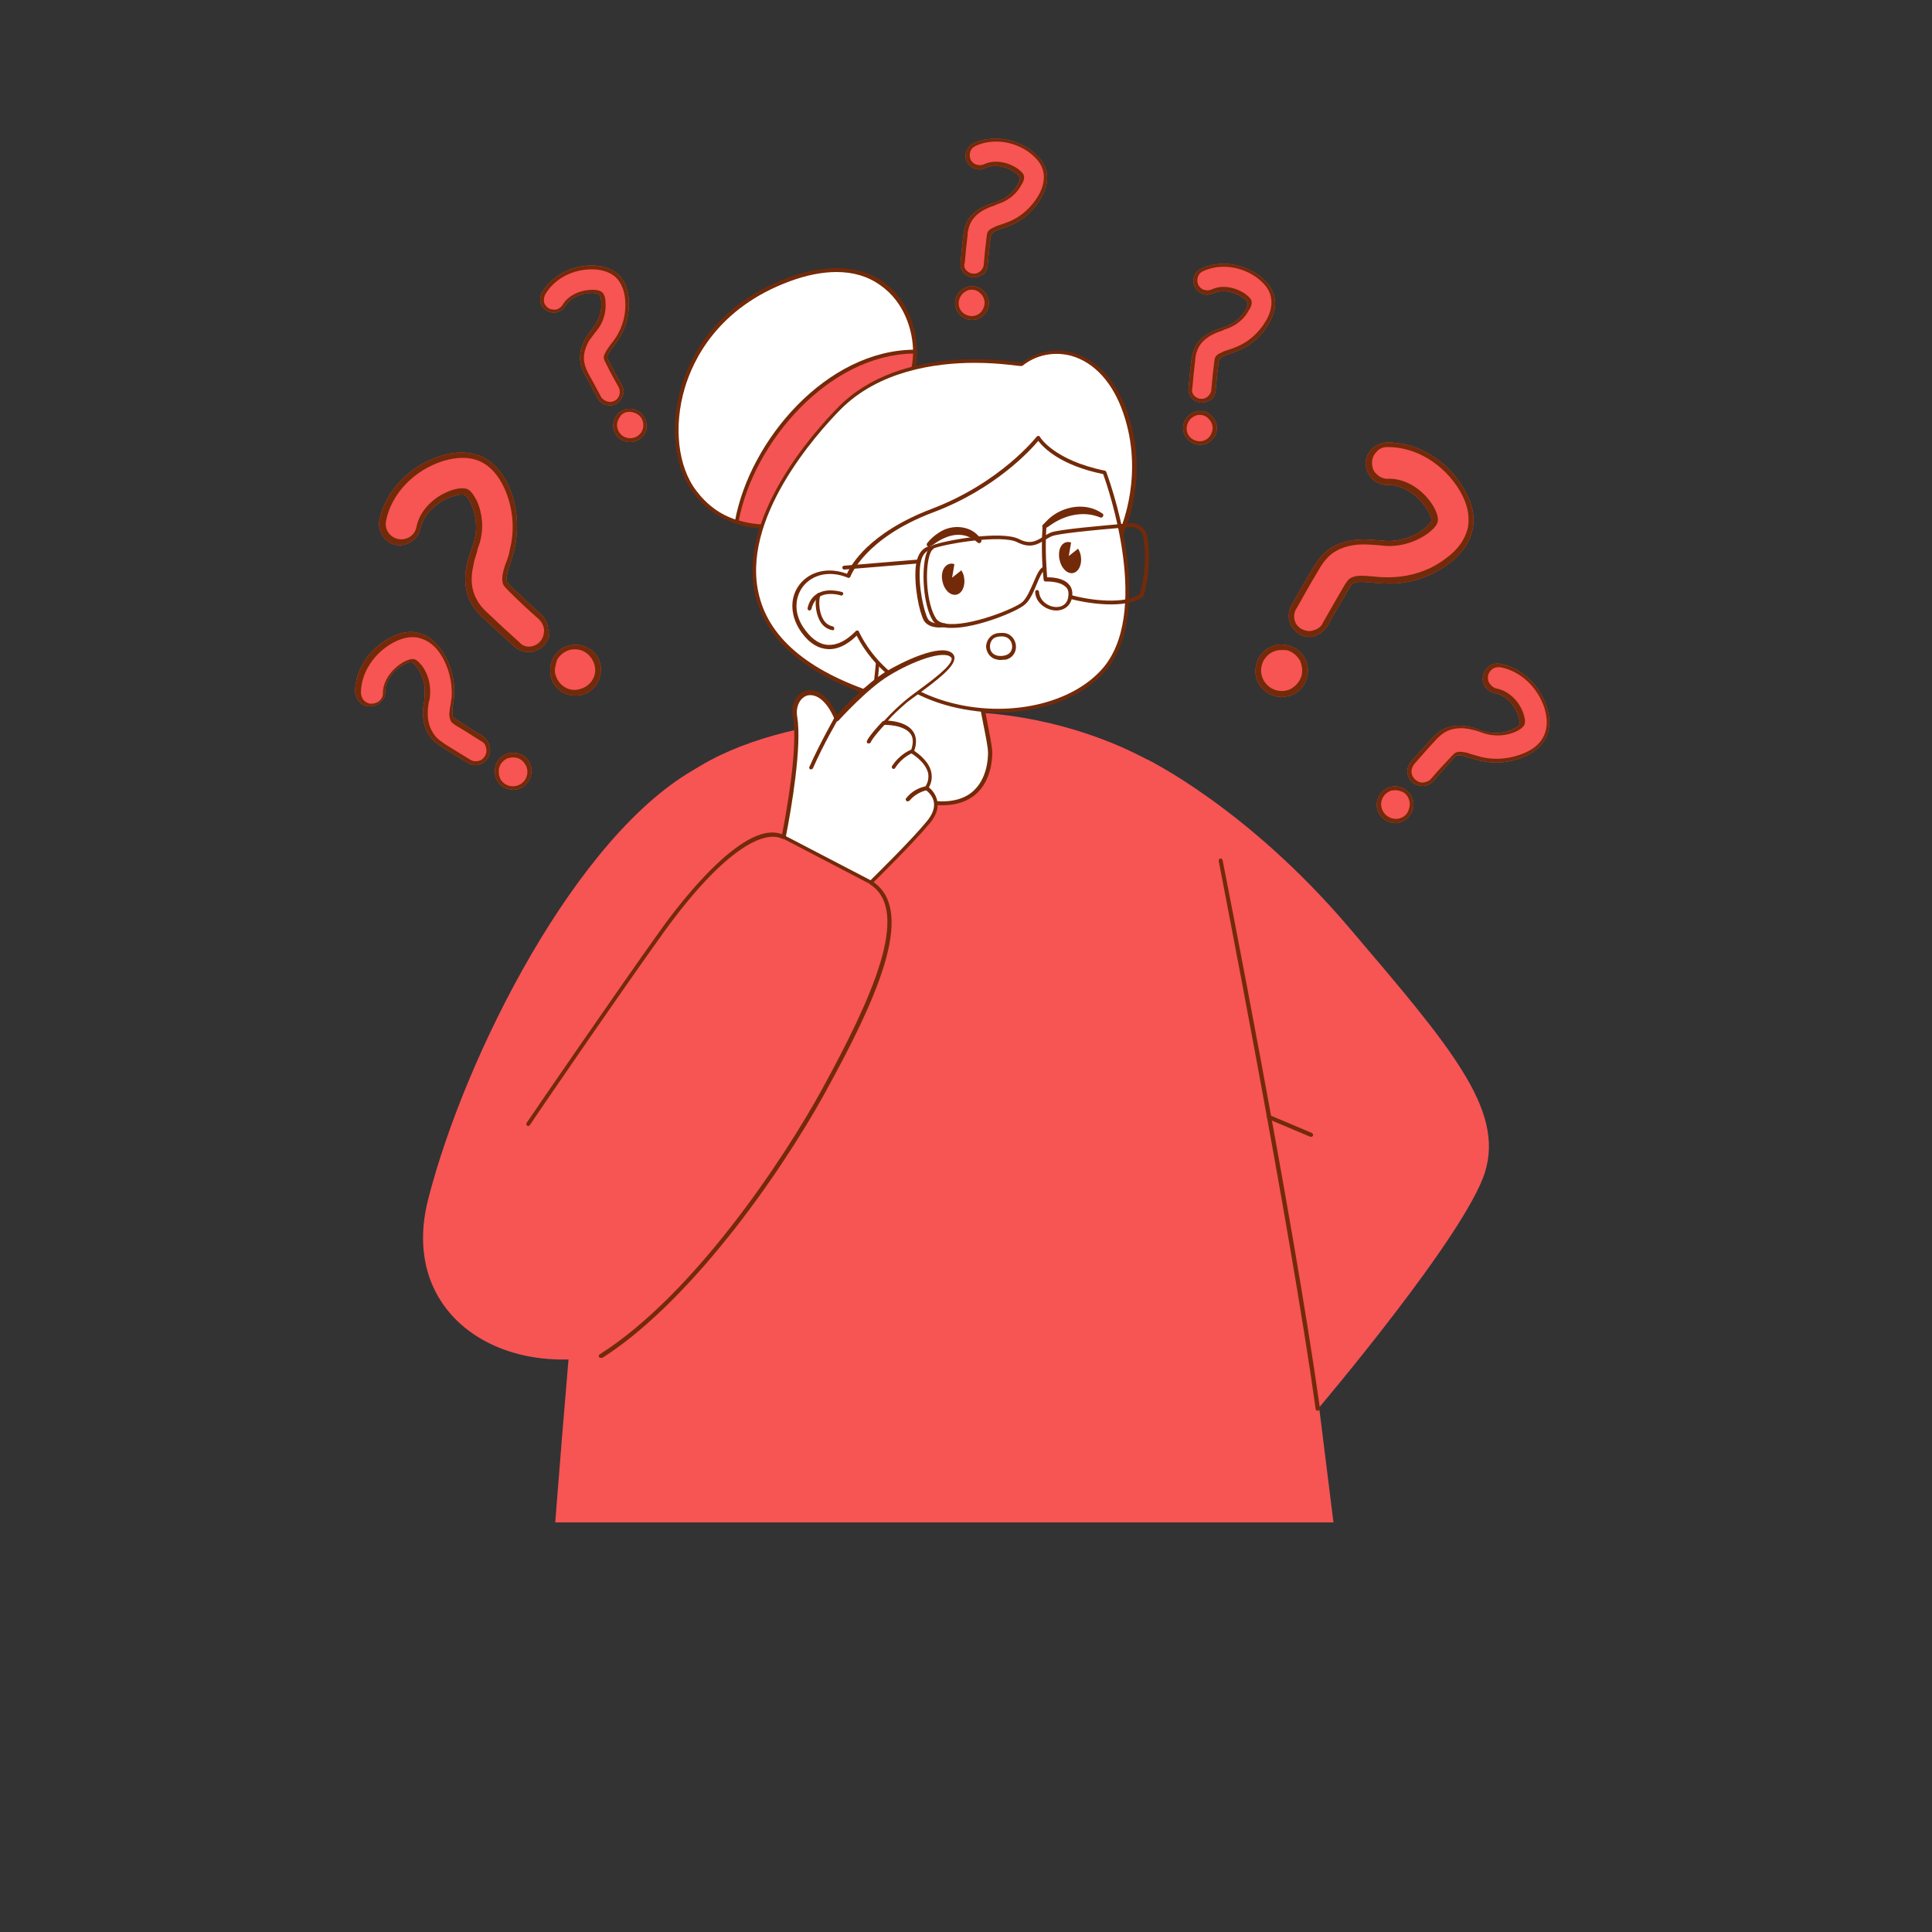 <svg transform="scale(1)" version="1.1" id="rAGmyqXLJ6" xmlns="http://www.w3.org/2000/svg" xmlns:xlink="http://www.w3.org/1999/xlink" x="0px" y="0px" viewBox="0 0 500 500" xml:space="preserve" class="pbimage_pbimage__wrapper__image__0LEis false"><rect x="0" y="0" width="500" height="500" fill="#333333" stroke="none"/><title>Question 7</title><style type="text/css"> .st0{fill:#F75454;} .st1{fill:#FFFFFF;} .st2{fill:#732A09;} .st3{fill:#F55454;}
 .st3{fill:#F55454;}
 .st2{fill:#732A09;}
 .st1{fill:#FFFFFF;}
 .st0{fill:#F75454;}</style><g id="character"><path class="st0" d="M240.4,184.4c38.2-2.4,75.3,17.6,80.5,36.1S345.1,394,345.1,394H143.7c0,0,10.4-137.2,17.7-169.5
		C168.7,192.3,208.8,186.4,240.4,184.4z" fill="#F75454"></path><path class="st0" d="M180.5,198.7c-31.2,17-60.2,74.5-69.7,111.7c-9.5,37.2,34.3,54.9,69.7,29.6s53.1-108.2,53.1-108.2l-38.4-23.8
		L180.5,198.7L180.5,198.7z" fill="#F75454"></path><path class="st0" d="M296.8,196.5c0,0,25.8,12.4,52.2,43.4s40.4,47.2,35.3,63.5c-5.1,16.3-43.2,61.2-43.2,61.2l-44.2-66.5
		L296.8,196.5L296.8,196.5z" fill="#F75454"></path><path class="st1" d="M234.1,100.9c-7.4,10.3-28.6,34.6-28.6,34.6s-7.2,2.1-14.8-0.4c-3.8-1.2-7.7-3.6-10.9-7.8
		c-9.6-12.8-5.6-44,24.4-54.9C227,64,236.7,78.9,236.8,91C236.8,94.9,235.9,98.5,234.1,100.9L234.1,100.9z" fill="#FFFFFF"></path><path class="st2" d="M198.8,136.8c-2.4,0-5.3-0.3-8.3-1.3c-4.5-1.4-8.2-4.1-11.1-8c-4.9-6.5-6.1-17.2-3.1-27.4
		c2.2-7.6,8.9-21.4,27.8-28.3c12.4-4.5,20.1-1.9,24.3,1c6.5,4.5,8.9,12.3,8.9,18.1c0,4-1,7.7-2.8,10.2
		c-7.4,10.2-28.4,34.4-28.6,34.6c-0.1,0.1-0.1,0.1-0.2,0.1C205.4,136.1,202.7,136.8,198.8,136.8L198.8,136.8z M216.5,70.4
		c-3.7,0-7.8,0.8-12.1,2.4c-18.5,6.8-25,20.2-27.2,27.7c-2.9,9.8-1.8,20.2,3,26.5c2.8,3.7,6.3,6.3,10.6,7.6
		c6.8,2.2,13.4,0.7,14.4,0.5c1.6-1.8,21.4-24.6,28.5-34.4c4.7-6.6,4.7-6.6,0,0c1.7-2.4,2.6-5.8,2.6-9.6c0-5.6-2.3-13-8.5-17.3
		C224.6,71.5,220.8,70.4,216.5,70.4z M205.5,135.5L205.5,135.5L205.5,135.5z" fill="#732A09"></path><path class="st3" d="M234.1,100.9c-7.4,10.3-28.6,34.6-28.6,34.6s-7.2,2.1-14.8-0.4c3.7-20.8,23.5-44,46.1-44
		C236.8,94.9,235.9,98.5,234.1,100.9z" fill="#F55454"></path><path class="st2" d="M198.8,136.8c-2.4,0-5.3-0.3-8.3-1.3c-0.2-0.1-0.4-0.3-0.3-0.6c3.8-21,23.8-44.4,46.6-44.4l0,0
		c0.3,0,0.5,0.2,0.5,0.5c0,4-1,7.7-2.8,10.2c-7.4,10.3-28.4,34.4-28.6,34.6c-0.1,0.1-0.1,0.1-0.2,0.1
		C205.4,136.1,202.7,136.8,198.8,136.8L198.8,136.8z M191.2,134.7c6.7,2,13,0.6,14,0.3c1.6-1.8,21.4-24.6,28.5-34.4
		c4.7-6.6,4.7-6.6,0,0c1.6-2.3,2.5-5.5,2.6-9.1C214.4,91.9,195.1,114.4,191.2,134.7L191.2,134.7z M205.5,135.5L205.5,135.5
		L205.5,135.5z" fill="#732A09"></path><path class="st1" d="M228.4,180.5c-55.7-17-28.3-57.5-11.2-74.8s47.3-11.3,47.3-11.3c7.3-6,20.9-4.4,26.8,12.5
		c5.9,16.9-1,31.2-1,31.2L228.4,180.5L228.4,180.5z" fill="#FFFFFF"></path><path class="st2" d="M228.4,181c0,0-0.1,0-0.1,0c-18.7-5.7-29.7-14.6-32.7-26.4c-5.2-20.3,15-42.8,21.3-49.2
		c16.2-16.5,44.6-12,47.5-11.5c3.7-2.9,8.6-3.9,13.3-2.6c6.2,1.8,11.2,7.2,14.1,15.4c5.9,16.9-1,31.4-1.1,31.5
		c0,0.1-0.1,0.1-0.2,0.2l-61.8,42.5C228.7,181,228.6,181,228.4,181L228.4,181z M252.3,93.9c-10.3,0-24.9,2.1-34.8,12.1
		c-6.2,6.3-26.1,28.5-21,48.3c2.9,11.4,13.6,20,31.8,25.6l61.4-42.3c0.6-1.4,6.4-15,1-30.7c-2.7-7.9-7.5-13.1-13.4-14.8
		c-4.4-1.2-9.1-0.3-12.6,2.5c-0.1,0.1-0.3,0.1-0.4,0.1C264.3,94.9,259.3,93.9,252.3,93.9L252.3,93.9z" fill="#732A09"></path><path class="st1" d="M227.8,162.7c-0.9,14.1-3.2,30.4-3.2,30.4s3.3,13.4,17.2,14.7c13.9,1.3,14.4-10.5,14.4-13s-1.9-10.4-2.2-13
		C253.7,179.2,227.8,162.7,227.8,162.7L227.8,162.7z" fill="#FFFFFF"></path><path class="st2" d="M243.9,208.4c-0.7,0-1.4,0-2.1-0.1c-14.1-1.3-17.6-14.9-17.6-15.1c0-0.1,0-0.1,0-0.2c0-0.2,2.3-16.5,3.2-30.4
		c0-0.2,0.1-0.3,0.3-0.4s0.3-0.1,0.5,0c4.4,2.8,26.1,16.7,26.4,19.5c0.1,1.1,0.5,3,0.9,5.1c0.6,3.2,1.3,6.5,1.3,8
		c0,2.1-0.4,7.2-4.1,10.6C250.5,207.4,247.5,208.4,243.9,208.4L243.9,208.4z M225.1,193.1c0.3,1.1,4,13,16.7,14.2
		c4.4,0.4,7.8-0.5,10.1-2.6c3.4-3.1,3.8-7.9,3.8-9.9c0-1.4-0.7-4.8-1.3-7.8c-0.4-2.1-0.8-4-0.9-5.1c-0.3-1.6-13.1-10.5-25.3-18.3
		C227.4,176.8,225.3,191.7,225.1,193.1z" fill="#732A09"></path><path class="st1" d="M285.9,122.3c0,0,13.7,36.1-0.6,51.6s-51.7,13.9-63.4-10.1c0,0-7.2,8.8-13.9,0s1.2-18.8,11.6-14.5
		c0,0,3.5-10.1,21.8-16.9c18.3-6.9,27.4-18.9,27.4-18.9S272.3,119.6,285.9,122.3L285.9,122.3z" fill="#FFFFFF"></path><path class="st2" d="M258.3,184.4c-2.4,0-4.9-0.2-7.4-0.6c-13.3-2-23.9-9-29.2-19.3c-1.1,1.1-3.9,3.6-7.3,3.5
		c-2.5-0.1-4.8-1.4-6.8-4.1c-3.1-4.1-3.4-9.1-0.7-12.6c2.7-3.5,7.5-4.6,12.3-2.8c0.9-2.1,5.6-10.6,21.9-16.8
		c17.9-6.8,27.1-18.6,27.2-18.7c0.1-0.1,0.3-0.2,0.4-0.2c0.2,0,0.3,0.1,0.4,0.2c0,0.1,3.6,6.1,16.8,8.8c0.2,0,0.3,0.2,0.4,0.3
		c0,0.1,3.5,9.2,5.1,20.1c2.2,14.5,0.2,25.6-5.8,32C279.6,180.7,269.4,184.4,258.3,184.4L258.3,184.4z M221.9,163.2
		C221.9,163.2,221.9,163.2,221.9,163.2c0.2,0,0.4,0.1,0.4,0.3c5,10.3,15.5,17.4,28.8,19.4c13.4,2,26.7-1.7,33.8-9.4
		c13.3-14.3,1.8-47.5,0.6-50.8c-11.2-2.3-15.5-6.9-16.8-8.6c-2,2.4-11.2,12.5-27.2,18.5c-17.8,6.7-21.4,16.6-21.4,16.6
		c0,0.1-0.1,0.2-0.3,0.3c-0.1,0.1-0.3,0.1-0.4,0c-4.6-1.9-9.1-0.9-11.6,2.3c-1.9,2.5-2.8,6.9,0.7,11.4c1.8,2.4,3.9,3.7,6,3.7
		c3.9,0.1,7-3.7,7.1-3.7C221.6,163.2,221.7,163.2,221.9,163.2L221.9,163.2z" fill="#732A09"></path><path class="st2" d="M253,140.4c-3.4-3-7.2-2.3-10.7,0c-0.5,0.4-1,0.7-1.6,1c-0.3,0.2-0.6,0.1-0.8-0.2c-0.1-0.2-0.1-0.5,0.1-0.7
		c0.8-1,1.8-1.9,2.9-2.6c3.4-2.4,8.7-2,11,1.7C254.3,140.2,253.5,140.9,253,140.4L253,140.4L253,140.4z" fill="#732A09"></path><path class="st2" d="M284.7,133.9c-4.1-1.7-8.8-0.7-12.4,1.7c-0.6,0.4-1.1,0.8-1.7,1.1c-0.3,0.2-0.6,0.1-0.8-0.2
		c-0.1-0.2-0.1-0.5,0.1-0.7c0.5-0.5,1-1,1.5-1.5c3.7-3.4,9.7-4.4,13.9-1.4C285.9,133.3,285.3,134.2,284.7,133.9L284.7,133.9
		L284.7,133.9z" fill="#732A09"></path><path class="st2" d="M273.4,158L273.4,158c-2.5,0-5.4-1.9-5.5-4.8c0-0.3,0.2-0.5,0.5-0.5c0.3,0,0.5,0.2,0.5,0.5
		c0.2,2.4,2.5,3.9,4.5,3.9h0c1.8,0,3-1.1,3.1-3c0.1-0.9-0.1-1.7-0.7-2.2c-1.6-1.6-5.1-1.4-5.2-1.4c-0.2,0-0.5-0.2-0.5-0.4
		c0-0.1-0.8-6.1-0.3-13.7c0-0.3,0.3-0.5,0.5-0.5c0.3,0,0.5,0.3,0.5,0.5c-0.4,6.3,0.1,11.5,0.2,13c1.1,0,4,0.1,5.5,1.7
		c0.8,0.8,1.1,1.8,1,3C277.3,156.9,275.2,158,273.4,158L273.4,158z" fill="#732A09"></path><path class="st2" d="M243.9,150.4c0.4,2.2,2,3.8,3.6,3.5c1.5-0.3,2.4-2.3,2-4.5c-0.1-0.7-0.4-1.3-0.7-1.8l-2.4,1.9l0.6-3.5
		c-0.4-0.1-0.7-0.2-1.1-0.1C244.3,146.2,243.4,148.2,243.9,150.4L243.9,150.4z" fill="#732A09"></path><path class="st2" d="M274.2,144.8c0.4,2.2,2,3.8,3.5,3.5c1.5-0.3,2.4-2.3,2-4.5c-0.1-0.7-0.4-1.3-0.7-1.8l-2.4,1.9l0.6-3.5
		c-0.4-0.1-0.7-0.2-1.1-0.1C274.6,140.5,273.7,142.5,274.2,144.8L274.2,144.8z" fill="#732A09"></path><path class="st2" d="M258.9,170.8c-0.3,0-0.5,0-0.8-0.1c-1.9-0.3-2.8-1.9-2.9-3.3c0-1.4,0.9-3.1,2.8-3.5c0.5-0.1,1-0.1,1.5-0.1
		c2,0,3.2,1.6,3.4,3.1c0.2,1.5-0.5,3.2-2.5,3.8l0,0C259.9,170.7,259.4,170.8,258.9,170.8L258.9,170.8z M259.5,164.7
		c-0.4,0-0.9,0-1.3,0.1c-1.4,0.2-2,1.4-2,2.5c0,1,0.5,2.1,2,2.4c0.6,0.1,1.3,0.1,2-0.1l0,0c1.4-0.4,1.9-1.6,1.7-2.7
		C261.8,165.9,261,164.8,259.5,164.7L259.5,164.7L259.5,164.7z" fill="#732A09"></path><path class="st2" d="M209.5,158c0,0-0.1,0-0.1,0c-0.3-0.1-0.4-0.3-0.4-0.6c0.4-1.9,1.4-3.2,2.8-3.9c2.6-1.4,5.9-0.3,6.1-0.3
		c0.3,0.1,0.4,0.4,0.3,0.6c-0.1,0.3-0.4,0.4-0.6,0.3c0,0-3-1-5.3,0.2c-1.1,0.6-1.9,1.7-2.3,3.3C209.9,157.8,209.7,158,209.5,158
		L209.5,158z" fill="#732A09"></path><path class="st2" d="M215.5,163.1c0,0-0.1,0-0.1,0c-1.4-0.3-2.5-1.1-3.2-2.4c-1.3-2.3-1.3-5.5-0.8-6.9c0.1-0.3,0.4-0.4,0.6-0.3
		s0.4,0.4,0.3,0.6c-0.4,1-0.5,4,0.7,6.1c0.6,1.1,1.5,1.7,2.5,1.9c0.3,0.1,0.4,0.3,0.4,0.6C215.9,163,215.7,163.1,215.5,163.1
		L215.5,163.1z" fill="#732A09"></path><path class="st2" d="M246.4,162.5c-0.6,0-1.2,0-1.7-0.1c-1.6-0.2-2.7-0.9-3.3-1.8c-2.5-4-3-13.1-1.7-17.2c0.4-1.2,1-2,1.7-2.3
		c2.9-1.2,17.7-3.9,22.3-1.6c2.9,1.5,4.5,0.5,6.3-0.6c0.6-0.4,1.3-0.8,2-1.1c2-0.8,13.7-1.8,20.5-2.4c2.1-0.2,4,1.3,4.4,3.4
		c1.4,8.3-0.9,15.1-0.9,15.4c0,0.1-0.1,0.2-0.2,0.2c-4.5,3.5-15.1,1.6-18.8,0.6c-0.3-0.1-0.4-0.4-0.4-0.6c0.1-0.3,0.4-0.4,0.6-0.4
		c4.9,1.4,14.1,2.5,17.8-0.3c0.3-1,2.1-7.3,0.9-14.7c-0.3-1.6-1.7-2.7-3.3-2.6c-11.5,0.9-18.9,1.8-20.2,2.3c-0.6,0.2-1.2,0.6-1.9,1
		c-1.8,1.1-3.8,2.4-7.3,0.6c-4-2-18.4,0.4-21.5,1.6c-0.4,0.2-0.8,0.8-1.1,1.7c-1.3,4-0.8,12.6,1.6,16.4c0.4,0.7,1.3,1.2,2.6,1.4
		c5.9,0.9,17.9-3.9,19.8-5.6c1.1-1,2-3.1,2.8-4.9c0.9-2.1,1.6-3.9,2.8-4.3c0.3-0.1,0.5,0.1,0.6,0.3s0,0.6-0.3,0.6
		c-0.8,0.3-1.5,2-2.2,3.7c-0.8,1.9-1.7,4.1-3,5.2C263.4,158.2,252.9,162.5,246.4,162.5L246.4,162.5z" fill="#732A09"></path><path class="st2" d="M218.5,147.4c-0.3,0-0.5-0.2-0.5-0.5c0-0.3,0.2-0.5,0.5-0.5l19.3-1.6c0.2,0,0.5,0.2,0.5,0.5s-0.2,0.5-0.5,0.5
		L218.5,147.4C218.5,147.4,218.5,147.4,218.5,147.4z" fill="#732A09"></path><path class="st2" d="M243.2,162.4c-1.3,0-3.2-0.3-4.1-1.8c-1.2-2.2-2.6-9-2.1-14c0.6-5.5,4.1-5.3,4.1-5.3c0.3,0,0.5,0.3,0.5,0.5
		c0,0.3-0.2,0.5-0.5,0.5c-0.1,0-2.6-0.1-3,4.4c-0.5,5,1,11.5,2,13.4c0.9,1.7,4.2,1.2,4.2,1.2c0.3,0,0.5,0.1,0.6,0.4
		c0,0.3-0.1,0.5-0.4,0.6C244.3,162.3,243.8,162.4,243.2,162.4L243.2,162.4z" fill="#732A09"></path><path class="st1" d="M202.8,216.7c2.4-12.2,4.1-25.1,2.9-31.3c-1.2-6.2,6.3-10.3,10.7,0.6c0,0,7.5-8.3,13.1-11.7
		c5.6-3.4,14.4-7.1,16.7-4.7c2.3,2.4-8.3,9-11.7,11.8s-5.8,5.6-5.8,5.6s10.4-0.3,7.2,7.5c0,0,7.2,4.2,3.8,9.5c0,0,5.2,3.3,0.6,8.8
		c-4.6,5.6-14.9,15.6-14.9,15.6L202.8,216.7L202.8,216.7z" fill="#FFFFFF"></path><path class="st2" d="M225.4,228.9c-0.1,0-0.2,0-0.2-0.1l-22.6-11.8c-0.2-0.1-0.3-0.3-0.3-0.5c2.8-14.4,3.9-25.7,2.9-31.1
		c-0.6-3,0.8-5.9,3.3-6.6c2.3-0.7,5.6,0.6,8.1,6.2c1.8-2,7.9-8.3,12.7-11.2c3.8-2.3,14.4-7.6,17.3-4.6c0.3,0.4,0.5,0.8,0.4,1.3
		c-0.2,2.2-4.3,5.4-9.2,9c-1.2,0.9-2.2,1.6-3,2.2c-2.2,1.9-4.1,3.7-5,4.8c1.7,0.1,5,0.6,6.5,2.8c0.9,1.3,1,3,0.3,5
		c1,0.7,3.8,2.7,4.4,5.5c0.3,1.4,0.1,2.7-0.6,4c0.7,0.5,1.9,1.8,2.2,3.7c0.3,1.8-0.4,3.7-2,5.6c-4.6,5.5-14.8,15.5-14.9,15.6
		C225.6,228.9,225.5,228.9,225.4,228.9L225.4,228.9z M203.4,216.4l21.9,11.4c1.6-1.6,10.5-10.3,14.6-15.3c1.4-1.7,2-3.3,1.8-4.8
		c-0.3-2.1-2.2-3.3-2.2-3.3c-0.1-0.1-0.2-0.2-0.2-0.3s0-0.3,0.1-0.4c0.8-1.2,1-2.4,0.8-3.6c-0.7-3-4.3-5.1-4.3-5.1
		c-0.2-0.1-0.3-0.4-0.2-0.6c0.7-1.9,0.7-3.4,0-4.4c-1.7-2.5-6.7-2.4-6.7-2.4c-0.2,0-0.4-0.1-0.5-0.3s-0.1-0.4,0.1-0.5
		c0,0,2.5-2.9,5.9-5.7c0.7-0.6,1.8-1.4,3-2.3c3.4-2.5,8.6-6.3,8.8-8.2c0-0.2,0-0.4-0.2-0.5c-1.8-1.9-9.8,0.9-16.1,4.8
		c-5.5,3.3-12.9,11.5-13,11.6c-0.1,0.1-0.3,0.2-0.5,0.2c-0.2,0-0.3-0.1-0.4-0.3c-2.3-5.6-5.2-6.9-7.2-6.4c-1.9,0.6-3,2.9-2.6,5.4
		C207.6,193,204.8,209.3,203.4,216.4L203.4,216.4z" fill="#732A09"></path><path class="st2" d="M209.9,199.1c-0.1,0-0.1,0-0.2,0c-0.2-0.1-0.4-0.4-0.2-0.7c2.9-6.5,6.4-12.5,6.4-12.6c0.1-0.2,0.4-0.3,0.7-0.2
		c0.2,0.1,0.3,0.4,0.2,0.7c0,0.1-3.6,6.1-6.4,12.5C210.3,199,210.1,199.1,209.9,199.1L209.9,199.1z" fill="#732A09"></path><path class="st2" d="M224.8,192.4c-0.1,0-0.1,0-0.2,0c-0.2-0.1-0.4-0.4-0.2-0.7c0-0.1,0.6-1.4,4-5c0.2-0.2,0.5-0.2,0.7,0
		c0.2,0.2,0.2,0.5,0,0.7c-3.2,3.4-3.8,4.7-3.8,4.8C225.2,192.3,225,192.4,224.8,192.4L224.8,192.4z" fill="#732A09"></path><path class="st2" d="M231.3,199c-0.1,0-0.2,0-0.3-0.1c-0.2-0.1-0.3-0.5-0.1-0.7c2.1-3.2,4.8-4.1,4.9-4.2c0.3-0.1,0.5,0.1,0.6,0.3
		c0.1,0.3-0.1,0.5-0.3,0.6c0,0-2.5,0.9-4.4,3.8C231.6,198.9,231.4,199,231.3,199L231.3,199z" fill="#732A09"></path><path class="st2" d="M234.9,207.4c-0.1,0-0.2,0-0.3-0.1c-0.2-0.2-0.3-0.5-0.1-0.7c2.1-2.7,5-3.1,5.2-3.1c0.3,0,0.5,0.2,0.6,0.4
		c0,0.3-0.2,0.5-0.4,0.6c0,0-2.6,0.4-4.5,2.7C235.2,207.3,235,207.4,234.9,207.4L234.9,207.4z" fill="#732A09"></path><path class="st2" d="M136.7,291.4c-0.1,0-0.2,0-0.3-0.1c-0.2-0.2-0.3-0.5-0.1-0.7c0.2-0.4,24.6-35.9,34.8-50.1
		c5-7,22.2-29.4,31.9-24.3c0.2,0.1,0.3,0.4,0.2,0.7c-0.1,0.2-0.4,0.3-0.7,0.2c-4.7-2.4-15.1,2.6-30.6,24
		c-10.2,14.1-34.6,49.7-34.8,50.1C137,291.3,136.9,291.4,136.7,291.4L136.7,291.4z" fill="#732A09"></path><path class="st2" d="M155.4,351.4c-0.2,0-0.3-0.1-0.4-0.2c-0.1-0.2-0.1-0.5,0.2-0.7c24.2-15.3,47.6-50.4,57.6-68.7
		c12.8-23.4,23.1-46,12.4-52.9c-0.2-0.1-0.3-0.5-0.1-0.7c0.1-0.2,0.5-0.3,0.7-0.1c11.9,7.8,0.1,32.1-12,54.2
		c-6.7,12.2-15.8,25.9-25,37.4c-11.4,14.3-22.8,25.3-32.9,31.7C155.6,351.4,155.5,351.4,155.4,351.4L155.4,351.4z" fill="#732A09"></path><path class="st2" d="M341,365.1c-0.2,0-0.5-0.2-0.5-0.4c-6.9-49.4-25-141-25.1-141.9c0-0.3,0.1-0.5,0.4-0.6
		c0.3-0.1,0.5,0.1,0.6,0.4c0.2,0.9,18.3,92.5,25.2,141.9C341.6,364.8,341.4,365.1,341,365.1C341.1,365.1,341,365.1,341,365.1
		L341,365.1z" fill="#732A09"></path><path class="st2" d="M339.3,294.2c-0.1,0-0.1,0-0.2,0l-10.9-4.6c-0.2-0.1-0.4-0.4-0.3-0.7c0.1-0.2,0.4-0.4,0.7-0.3l10.9,4.6
		c0.2,0.1,0.4,0.4,0.3,0.7C339.7,294.1,339.5,294.2,339.3,294.2L339.3,294.2z" fill="#732A09"></path></g><g id="question_00000094606829393604886120000003070044667062603192_"><g><path class="st0" d="M364.9,200.5c-0.3-1.1-0.1-2.3,0.7-3.2c1.7-1.9,3.4-3.8,5.1-5.7c0.7-0.7,1.5-1.7,2.8-2.4
			c1.8-1,4.1-1.3,6.7-0.8c1,0.2,1.8,0.5,2.7,0.7c0.6,0.2,1.1,0.4,1.7,0.5c2.4,0.6,5.1,0.3,7.3-0.7c1-0.4,1.7-1,1.9-1.5
			c0.2-0.5,0.1-1.4-0.2-2.4c-1.1-3.2-3.7-5.8-6.5-6.3c-1.8-0.4-3-2.1-2.7-3.9s2.1-3,3.9-2.7c5.2,1,9.8,5.2,11.7,10.8
			c0.9,2.7,0.9,5.1,0,7.2c-0.9,2.1-2.7,3.7-5.3,4.9c-3.6,1.7-7.8,2.1-11.7,1.1c-0.8-0.2-1.5-0.4-2.1-0.6c-0.7-0.2-1.4-0.4-2-0.6
			c-0.9-0.2-1.6-0.2-2,0.1c-0.3,0.2-0.8,0.7-1.1,1.1c-1.7,1.8-3.3,3.7-5,5.5c-1.2,1.4-3.4,1.6-4.8,0.3
			C365.4,201.6,365.1,201.1,364.9,200.5L364.9,200.5z"></path><path class="st0" d="M368.1,203.4c-0.9,0-1.8-0.3-2.5-0.9c-0.6-0.5-1-1.1-1.2-1.8l0,0c-0.4-1.3-0.1-2.6,0.8-3.6
			c1.7-1.9,3.4-3.8,5.1-5.7c0.7-0.7,1.6-1.7,2.9-2.5c2-1.1,4.4-1.4,7-0.8c1,0.2,1.9,0.5,2.7,0.8l0.2,0.1c0.5,0.2,1,0.3,1.5,0.4
			c2.3,0.6,4.8,0.3,7-0.7c1-0.5,1.5-0.9,1.6-1.2s0.1-1-0.2-2.1c-1-3.1-3.5-5.5-6.1-6c-1-0.2-1.9-0.8-2.5-1.6s-0.8-1.9-0.6-2.9
			c0.2-1,0.8-1.9,1.6-2.5s1.9-0.8,2.9-0.6c5.4,1,10.1,5.4,12,11.1c0.9,2.9,0.9,5.4,0,7.6c-1,2.2-2.8,3.9-5.5,5.2
			c-3.8,1.7-8,2.1-12,1.1c-0.8-0.2-1.5-0.4-2.2-0.6c-0.7-0.2-1.4-0.4-2-0.6c-0.8-0.2-1.4-0.1-1.7,0c-0.2,0.1-0.7,0.6-1,1
			c-1.7,1.8-3.3,3.7-4.9,5.5c-0.7,0.8-1.6,1.2-2.6,1.3C368.3,203.4,368.2,203.4,368.1,203.4L368.1,203.4z M365.4,200.4
			c0.1,0.5,0.5,1,0.9,1.4c0.6,0.5,1.3,0.8,2.1,0.7c0.8-0.1,1.5-0.4,2-1c1.6-1.9,3.3-3.7,5-5.5c0.5-0.5,0.9-1,1.3-1.2
			c0.7-0.4,1.8-0.2,2.4-0.1c0.7,0.1,1.3,0.4,2.1,0.6c0.7,0.2,1.4,0.4,2.1,0.6c3.8,0.9,7.8,0.5,11.4-1.1c2.5-1.1,4.2-2.7,5-4.7
			c0.8-1.9,0.8-4.2,0-6.9c-1.8-5.4-6.2-9.5-11.3-10.5c-0.8-0.1-1.5,0-2.1,0.4s-1.1,1.1-1.2,1.8c-0.1,0.8,0,1.5,0.5,2.1
			c0.4,0.6,1.1,1.1,1.8,1.2c3,0.6,5.8,3.2,6.9,6.6c0.2,0.7,0.6,1.9,0.2,2.8c-0.4,0.8-1.5,1.4-2.1,1.7c-2.4,1.1-5.1,1.3-7.6,0.7
			c-0.5-0.1-1-0.3-1.6-0.5l-0.2-0.1c-0.9-0.3-1.7-0.5-2.6-0.7c-2.4-0.5-4.6-0.2-6.3,0.7c-1.2,0.7-2.1,1.6-2.7,2.3
			c-1.7,1.8-3.4,3.8-5.1,5.7C365.4,198.4,365.1,199.4,365.4,200.4L365.4,200.4L365.4,200.4z"></path><circle class="st0" cx="361.1" cy="208.3" r="4.2"></circle><path class="st0" d="M361.1,213c-2.1,0-4-1.4-4.6-3.4c-0.4-1.2-0.2-2.5,0.4-3.6s1.6-1.9,2.8-2.3s2.5-0.2,3.6,0.4s1.9,1.6,2.3,2.8
			s0.2,2.5-0.4,3.6s-1.6,1.9-2.8,2.3l0,0C362,213,361.5,213.1,361.1,213L361.1,213z M362.3,212.4L362.3,212.4L362.3,212.4z
			 M361.1,204.5c-0.4,0-0.7,0.1-1,0.1c-2,0.6-3.1,2.7-2.5,4.6c0.6,2,2.7,3.1,4.6,2.6c1-0.3,1.8-0.9,2.2-1.8s0.6-1.9,0.3-2.9
			s-0.9-1.8-1.8-2.2C362.4,204.7,361.7,204.5,361.1,204.5L361.1,204.5z"></path><path class="st0" d="M364.9,200.5c-0.3-1.1-0.1-2.3,0.7-3.2c1.7-1.9,3.4-3.8,5.1-5.7c0.7-0.7,1.5-1.7,2.8-2.4
			c1.8-1,4.1-1.3,6.7-0.8c1,0.2,1.8,0.5,2.7,0.7c0.6,0.2,1.1,0.4,1.7,0.5c2.4,0.6,5.1,0.3,7.3-0.7c1-0.4,1.7-1,1.9-1.5
			c0.2-0.5,0.1-1.4-0.2-2.4c-1.1-3.2-3.7-5.8-6.5-6.3c-1.8-0.4-3-2.1-2.7-3.9s2.1-3,3.9-2.7c5.2,1,9.8,5.2,11.7,10.8
			c0.9,2.7,0.9,5.1,0,7.2c-0.9,2.1-2.7,3.7-5.3,4.9c-3.6,1.7-7.8,2.1-11.7,1.1c-0.8-0.2-1.5-0.4-2.1-0.6c-0.7-0.2-1.4-0.4-2-0.6
			c-0.9-0.2-1.6-0.2-2,0.1c-0.3,0.2-0.8,0.7-1.1,1.1c-1.7,1.8-3.3,3.7-5,5.5c-1.2,1.4-3.4,1.6-4.8,0.3
			C365.4,201.6,365.1,201.1,364.9,200.5L364.9,200.5z"></path><path class="st2" d="M368.1,203.4c-0.9,0-1.8-0.3-2.5-0.9c-0.6-0.5-1-1.1-1.2-1.8l0,0c-0.4-1.3-0.1-2.6,0.8-3.6
			c1.7-1.9,3.4-3.8,5.1-5.7c0.7-0.7,1.6-1.7,2.9-2.5c2-1.1,4.4-1.4,7-0.8c1,0.2,1.9,0.5,2.7,0.8l0.2,0.1c0.5,0.2,1,0.3,1.5,0.4
			c2.3,0.6,4.8,0.3,7-0.7c1-0.5,1.5-0.9,1.6-1.2s0.1-1-0.2-2.1c-1-3.1-3.5-5.5-6.1-6c-1-0.2-1.9-0.8-2.5-1.6s-0.8-1.9-0.6-2.9
			c0.2-1,0.8-1.9,1.6-2.5s1.9-0.8,2.9-0.6c5.4,1,10.1,5.4,12,11.1c0.9,2.9,0.9,5.4,0,7.6c-1,2.2-2.8,3.9-5.5,5.2
			c-3.8,1.7-8,2.1-12,1.1c-0.8-0.2-1.5-0.4-2.2-0.6c-0.7-0.2-1.4-0.4-2-0.6c-0.8-0.2-1.4-0.1-1.7,0c-0.2,0.1-0.7,0.6-1,1
			c-1.7,1.8-3.3,3.7-4.9,5.5c-0.7,0.8-1.6,1.2-2.6,1.3C368.3,203.4,368.2,203.4,368.1,203.4L368.1,203.4z M365.4,200.4
			c0.1,0.5,0.5,1,0.9,1.4c0.6,0.5,1.3,0.8,2.1,0.7c0.8-0.1,1.5-0.4,2-1c1.6-1.9,3.3-3.7,5-5.5c0.5-0.5,0.9-1,1.3-1.2
			c0.7-0.4,1.8-0.2,2.4-0.1c0.7,0.1,1.3,0.4,2.1,0.6c0.7,0.2,1.4,0.4,2.1,0.6c3.8,0.9,7.8,0.5,11.4-1.1c2.5-1.1,4.2-2.7,5-4.7
			c0.8-1.9,0.8-4.2,0-6.9c-1.8-5.4-6.2-9.5-11.3-10.5c-0.8-0.1-1.5,0-2.1,0.4s-1.1,1.1-1.2,1.8c-0.1,0.8,0,1.5,0.5,2.1
			c0.4,0.6,1.1,1.1,1.8,1.2c3,0.6,5.8,3.2,6.9,6.6c0.2,0.7,0.6,1.9,0.2,2.8c-0.4,0.8-1.5,1.4-2.1,1.7c-2.4,1.1-5.1,1.3-7.6,0.7
			c-0.5-0.1-1-0.3-1.6-0.5l-0.2-0.1c-0.9-0.3-1.7-0.5-2.6-0.7c-2.4-0.5-4.6-0.2-6.3,0.7c-1.2,0.7-2.1,1.6-2.7,2.3
			c-1.7,1.8-3.4,3.8-5.1,5.7C365.4,198.4,365.1,199.4,365.4,200.4L365.4,200.4L365.4,200.4z"></path><path class="st2" d="M361.1,213c-2.1,0-4-1.4-4.6-3.4c-0.4-1.2-0.2-2.5,0.4-3.6s1.6-1.9,2.8-2.3s2.5-0.2,3.6,0.4s1.9,1.6,2.3,2.8
			s0.2,2.5-0.4,3.6s-1.6,1.9-2.8,2.3l0,0C362,213,361.5,213.1,361.1,213L361.1,213z M362.3,212.4L362.3,212.4L362.3,212.4z
			 M361.1,204.5c-0.4,0-0.7,0.1-1,0.1c-2,0.6-3.1,2.7-2.5,4.6c0.6,2,2.7,3.1,4.6,2.6c1-0.3,1.8-0.9,2.2-1.8s0.6-1.9,0.3-2.9
			s-0.9-1.8-1.8-2.2C362.4,204.7,361.7,204.5,361.1,204.5L361.1,204.5z"></path></g><g><path class="st0" d="M124.5,197.2c-1,0.5-2.2,0.4-3.3-0.1c-2.1-1.3-4.4-2.7-6.5-4c-0.8-0.5-2-1.3-2.8-2.3c-1.3-1.7-2-3.8-1.8-6.5
			c0-1,0.1-1.9,0.3-2.8c0.1-0.6,0.2-1.1,0.2-1.8c0.1-2.4-0.5-5-1.9-7.1c-0.6-1-1.2-1.6-1.8-1.6c-0.5-0.1-1.4,0.1-2.3,0.6
			c-3,1.6-5.1,4.6-5.2,7.5c0,1.8-1.6,3.4-3.4,3.4c-1.8,0-3.4-1.6-3.4-3.4c0.1-5.3,3.5-10.6,8.7-13.3c2.5-1.3,4.9-1.8,7.1-1.2
			c2.2,0.5,4.1,2.1,5.8,4.4c2.2,3.3,3.3,7.3,3.1,11.3c0,0.8-0.1,1.6-0.2,2.2c-0.1,0.8-0.2,1.5-0.3,2.1c0,0.9,0.1,1.7,0.4,2
			c0.2,0.2,0.8,0.7,1.2,0.9c2,1.4,4.1,2.7,6.3,3.9c1.6,1,2.1,3,1.1,4.6C125.5,196.5,125,196.9,124.5,197.2L124.5,197.2z"></path><path class="st0" d="M126.8,193.5c0.1,0.9,0,1.8-0.5,2.6c-0.4,0.7-1,1.1-1.6,1.5l0,0c-1.2,0.6-2.6,0.6-3.7-0.2
			c-2.2-1.3-4.4-2.7-6.5-4c-0.8-0.5-2-1.3-3-2.5c-1.4-1.7-2.1-4.1-2-6.7c0-1,0.1-1.9,0.3-2.8l0-0.2c0.1-0.6,0.1-1,0.1-1.6
			c0.2-2.3-0.5-4.9-1.9-6.8c-0.7-0.9-1.2-1.4-1.5-1.4c-0.3-0.1-0.9,0-2,0.6c-2.8,1.5-4.8,4.3-4.8,7c0,1.1-0.4,2-1.2,2.7
			c-0.7,0.7-1.7,1.1-2.8,1.1s-2-0.4-2.7-1.2c-0.7-0.7-1.1-1.7-1.1-2.8c0.1-5.5,3.6-10.9,9-13.7c2.7-1.5,5.2-1.9,7.4-1.3
			c2.4,0.6,4.3,2.1,6,4.5c2.3,3.4,3.5,7.6,3.2,11.6c0,0.8-0.1,1.6-0.2,2.2c-0.2,0.7-0.2,1.4-0.2,2c0,0.9,0.1,1.5,0.3,1.6
			c0.2,0.2,0.8,0.6,1.2,0.8c2,1.4,4.1,2.7,6.2,3.9c0.8,0.5,1.5,1.4,1.8,2.4C126.8,193.3,126.8,193.5,126.8,193.5L126.8,193.5z
			 M124.3,196.8c0.5-0.2,0.9-0.7,1.2-1.1c0.4-0.7,0.5-1.4,0.3-2.2s-0.6-1.4-1.3-1.7c-2.1-1.3-4.2-2.7-6.3-3.9
			c-0.6-0.4-1.1-0.7-1.4-1.1c-0.4-0.6-0.6-1.7-0.5-2.3c0.1-0.7,0.1-1.3,0.3-2.1c0.1-0.7,0.2-1.4,0.3-2.1c0.2-3.8-0.8-7.8-2.9-11
			c-1.5-2.3-3.3-3.6-5.5-4.2c-2-0.5-4.3-0.1-6.7,1.2c-5,2.7-8.3,7.7-8.4,12.9c0,0.8,0.3,1.5,0.8,2.1c0.5,0.5,1.3,0.9,2,0.8
			c0.8,0,1.5-0.3,2.1-0.8c0.5-0.5,0.9-1.3,0.8-2c0-3,2.2-6.2,5.4-8c0.6-0.3,1.8-0.9,2.7-0.7c0.8,0.2,1.6,1.2,2.1,1.8
			c1.5,2.1,2.2,4.8,2,7.4c0,0.5-0.1,1.1-0.2,1.6l-0.1,0.1c-0.1,0.9-0.3,1.8-0.3,2.7c-0.1,2.5,0.6,4.5,1.8,6.1
			c0.8,1.1,1.9,1.7,2.7,2.3c2.1,1.3,4.3,2.7,6.5,4C122.4,197.1,123.4,197.1,124.3,196.8L124.3,196.8L124.3,196.8z"></path><circle class="st0" cx="132.8" cy="199.6" r="4.2"></circle><path class="st0" d="M137.5,198.8c0.3,2-0.7,4.1-2.6,5.1c-1.2,0.6-2.4,0.6-3.7,0.2s-2.2-1.3-2.7-2.4s-0.6-2.4-0.2-3.7
			c0.4-1.2,1.3-2.2,2.4-2.7c1.2-0.6,2.4-0.6,3.7-0.2s2.2,1.3,2.7,2.4l0,0C137.3,198,137.5,198.3,137.5,198.8L137.5,198.8z
			 M136.7,197.8L136.7,197.8L136.7,197.8z M129.1,200.3c0,0.3,0.2,0.7,0.3,1.1c0.9,1.9,3.2,2.6,5,1.7c1.9-0.9,2.6-3.2,1.7-5
			c-0.5-0.9-1.2-1.6-2.1-1.9c-1-0.3-1.9-0.2-2.8,0.1c-0.9,0.5-1.6,1.2-1.9,2.1C129,199,129.1,199.7,129.1,200.3L129.1,200.3z"></path><path class="st0" d="M124.5,197.2c-1,0.5-2.2,0.4-3.3-0.1c-2.1-1.3-4.4-2.7-6.5-4c-0.8-0.5-2-1.3-2.8-2.3c-1.3-1.7-2-3.8-1.8-6.5
			c0-1,0.1-1.9,0.3-2.8c0.1-0.6,0.2-1.1,0.2-1.8c0.1-2.4-0.5-5-1.9-7.1c-0.6-1-1.2-1.6-1.8-1.6c-0.5-0.1-1.4,0.1-2.3,0.6
			c-3,1.6-5.1,4.6-5.2,7.5c0,1.8-1.6,3.4-3.4,3.4c-1.8,0-3.4-1.6-3.4-3.4c0.1-5.3,3.5-10.6,8.7-13.3c2.5-1.3,4.9-1.8,7.1-1.2
			c2.2,0.5,4.1,2.1,5.8,4.4c2.2,3.3,3.3,7.3,3.1,11.3c0,0.8-0.1,1.6-0.2,2.2c-0.1,0.8-0.2,1.5-0.3,2.1c0,0.9,0.1,1.7,0.4,2
			c0.2,0.2,0.8,0.7,1.2,0.9c2,1.4,4.1,2.7,6.3,3.9c1.6,1,2.1,3,1.1,4.6C125.5,196.5,125,196.9,124.5,197.2L124.5,197.2z"></path><path class="st2" d="M126.8,193.5c0.1,0.9,0,1.8-0.5,2.6c-0.4,0.7-1,1.1-1.6,1.5l0,0c-1.2,0.6-2.6,0.6-3.7-0.2
			c-2.2-1.3-4.4-2.7-6.5-4c-0.8-0.5-2-1.3-3-2.5c-1.4-1.7-2.1-4.1-2-6.7c0-1,0.1-1.9,0.3-2.8l0-0.2c0.1-0.6,0.1-1,0.1-1.6
			c0.2-2.3-0.5-4.9-1.9-6.8c-0.7-0.9-1.2-1.4-1.5-1.4c-0.3-0.1-0.9,0-2,0.6c-2.8,1.5-4.8,4.3-4.8,7c0,1.1-0.4,2-1.2,2.7
			c-0.7,0.7-1.7,1.1-2.8,1.1s-2-0.4-2.7-1.2c-0.7-0.7-1.1-1.7-1.1-2.8c0.1-5.5,3.6-10.9,9-13.7c2.7-1.5,5.2-1.9,7.4-1.3
			c2.4,0.6,4.3,2.1,6,4.5c2.3,3.4,3.5,7.6,3.2,11.6c0,0.8-0.1,1.6-0.2,2.2c-0.2,0.7-0.2,1.4-0.2,2c0,0.9,0.1,1.5,0.3,1.6
			c0.2,0.2,0.8,0.6,1.2,0.8c2,1.4,4.1,2.7,6.2,3.9c0.8,0.5,1.5,1.4,1.8,2.4C126.8,193.3,126.8,193.5,126.8,193.5L126.8,193.5z
			 M124.3,196.8c0.5-0.2,0.9-0.7,1.2-1.1c0.4-0.7,0.5-1.4,0.3-2.2s-0.6-1.4-1.3-1.7c-2.1-1.3-4.2-2.7-6.3-3.9
			c-0.6-0.4-1.1-0.7-1.4-1.1c-0.4-0.6-0.6-1.7-0.5-2.3c0.1-0.7,0.1-1.3,0.3-2.1c0.1-0.7,0.2-1.4,0.3-2.1c0.2-3.8-0.8-7.8-2.9-11
			c-1.5-2.3-3.3-3.6-5.5-4.2c-2-0.5-4.3-0.1-6.7,1.2c-5,2.7-8.3,7.7-8.4,12.9c0,0.8,0.3,1.5,0.8,2.1c0.5,0.5,1.3,0.9,2,0.8
			c0.8,0,1.5-0.3,2.1-0.8c0.5-0.5,0.9-1.3,0.8-2c0-3,2.2-6.2,5.4-8c0.6-0.3,1.8-0.9,2.7-0.7c0.8,0.2,1.6,1.2,2.1,1.8
			c1.5,2.1,2.2,4.8,2,7.4c0,0.5-0.1,1.1-0.2,1.6l-0.1,0.1c-0.1,0.9-0.3,1.8-0.3,2.7c-0.1,2.5,0.6,4.5,1.8,6.1
			c0.8,1.1,1.9,1.7,2.7,2.3c2.1,1.3,4.3,2.7,6.5,4C122.4,197.1,123.4,197.1,124.3,196.8L124.3,196.8L124.3,196.8z"></path><path class="st2" d="M137.5,198.8c0.3,2-0.7,4.1-2.6,5.1c-1.2,0.6-2.4,0.6-3.7,0.2s-2.2-1.3-2.7-2.4s-0.6-2.4-0.2-3.7
			c0.4-1.2,1.3-2.2,2.4-2.7c1.2-0.6,2.4-0.6,3.7-0.2s2.2,1.3,2.7,2.4l0,0C137.3,198,137.5,198.3,137.5,198.8L137.5,198.8z
			 M136.7,197.8L136.7,197.8L136.7,197.8z M129.1,200.3c0,0.3,0.2,0.7,0.3,1.1c0.9,1.9,3.2,2.6,5,1.7c1.9-0.9,2.6-3.2,1.7-5
			c-0.5-0.9-1.2-1.6-2.1-1.9c-1-0.3-1.9-0.2-2.8,0.1c-0.9,0.5-1.6,1.2-1.9,2.1C129,199,129.1,199.7,129.1,200.3L129.1,200.3z"></path></g><g><path class="st0" d="M334.8,161.5c-0.8-1.4-0.8-3.2,0-4.6c1.8-3.2,3.6-6.3,5.4-9.4c0.7-1.2,1.6-2.8,3.2-4.2c2.3-2,5.4-3.1,9.1-3.1
			c1.4,0,2.7,0.1,3.9,0.2c0.9,0.1,1.6,0.2,2.5,0.2c3.5,0.1,7.1-1.1,10-3.2c1.3-0.9,2.1-1.9,2.2-2.6c0.1-0.8-0.2-2-1-3.3
			c-2.4-4.2-6.9-6.9-10.9-6.9c-2.6,0.1-4.8-2.1-4.9-4.7s2.1-4.8,4.7-4.9c7.7-0.2,15.2,4.4,19.5,11.6c2.1,3.5,2.7,6.9,2.2,10.1
			c-0.7,3.2-2.6,6-5.9,8.4c-4.6,3.4-10.3,5.1-16,5c-1.1,0-2.2-0.1-3.2-0.2c-1.1-0.1-2.1-0.2-3-0.2c-1.3,0-2.3,0.2-2.7,0.7
			c-0.4,0.3-0.9,1.2-1.3,1.9c-1.8,3.1-3.6,6.1-5.3,9.2c-1.3,2.3-4.3,3.2-6.6,1.9C335.8,163,335.1,162.3,334.8,161.5L334.8,161.5z"></path><path class="st0" d="M340.2,164.7c-1.3,0.3-2.6,0.1-3.8-0.5c-0.9-0.5-1.6-1.3-2.2-2.2l0,0c-0.9-1.6-0.9-3.6,0-5.3
			c1.8-3.2,3.6-6.3,5.4-9.4c0.8-1.2,1.8-3,3.4-4.4c2.4-2.1,5.7-3.2,9.5-3.3c1.4,0,2.7,0.1,3.9,0.2h0.3c0.8,0.1,1.5,0.1,2.2,0.2
			c3.4,0.1,6.9-1,9.5-3c1.3-1,1.9-1.8,2-2.2c0.1-0.4-0.1-1.4-1-2.8c-2.3-3.9-6.5-6.6-10.3-6.5c-1.5,0-2.8-0.5-3.9-1.5
			c-1.1-1-1.6-2.4-1.8-3.8c0-1.5,0.5-2.8,1.5-3.9c1-1.1,2.4-1.6,3.8-1.8c7.9-0.2,15.8,4.5,20.1,11.9c2.2,3.7,3,7.2,2.3,10.6
			c-0.7,3.4-2.7,6.3-6.2,8.9c-4.7,3.5-10.5,5.4-16.4,5.1c-1.1,0-2.2-0.1-3.2-0.2c-1.1-0.1-2.1-0.2-3-0.2c-1.2,0-2.1,0.2-2.3,0.5
			c-0.3,0.2-0.8,1.1-1.1,1.6c-1.8,3-3.6,6.1-5.3,9.2c-0.8,1.3-1.9,2.2-3.3,2.6C340.4,164.6,340.3,164.7,340.2,164.7L340.2,164.7z
			 M335.3,161.2c0.3,0.7,1,1.3,1.6,1.6c1,0.5,2.1,0.7,3.1,0.3c1.1-0.3,2-1,2.4-2c1.8-3.1,3.5-6.2,5.3-9.2c0.5-0.9,1-1.6,1.4-2
			c0.9-0.8,2.4-0.9,3.3-0.9c1,0,2,0.1,3.1,0.2c1,0.1,2.1,0.2,3.2,0.2c5.6,0.1,11.1-1.5,15.5-4.9c3.2-2.3,5-5,5.7-8
			c0.5-3-0.1-6.1-2.1-9.5c-4.2-7-11.5-11.4-18.8-11.3c-1.1,0-2.1,0.4-2.8,1.3c-0.8,0.8-1.2,1.9-1.1,3c0,1.1,0.4,2.1,1.3,2.8
			c0.8,0.8,1.9,1.2,3,1.1c4.4-0.1,9,2.8,11.6,7.2c0.5,0.9,1.3,2.5,1.1,3.8c-0.2,1.2-1.6,2.4-2.5,3.1c-3,2.2-6.8,3.4-10.4,3.3
			c-0.8,0-1.5-0.1-2.3-0.2h-0.2c-1.3-0.1-2.5-0.2-3.9-0.2c-3.5,0-6.5,1-8.6,2.8c-1.4,1.3-2.4,2.8-3.1,4.1c-1.9,3.1-3.6,6.2-5.4,9.4
			C334.8,158.4,334.7,160,335.3,161.2L335.3,161.2L335.3,161.2z"></path><circle class="st0" cx="331.7" cy="173.5" r="6"></circle><path class="st0" d="M333.1,180.2c-2.8,0.7-5.9-0.7-7.4-3.4c-0.9-1.6-1-3.4-0.5-5.1c0.5-1.8,1.6-3.2,3.3-4.1
			c1.6-0.9,3.4-1,5.1-0.5c1.8,0.5,3.2,1.6,4.1,3.3c0.9,1.6,1,3.4,0.5,5.1c-0.5,1.8-1.6,3.2-3.3,4.1l0,0
			C334.4,179.9,333.8,180.1,333.1,180.2L333.1,180.2z M334.6,178.9L334.6,178.9L334.6,178.9z M330.6,168.3c-0.4,0.1-1,0.3-1.4,0.5
			c-2.6,1.4-3.6,4.6-2.2,7.2c1.4,2.6,4.7,3.6,7.2,2.2c1.2-0.7,2.2-1.9,2.6-3.2s0.2-2.8-0.4-4.1c-0.7-1.2-1.9-2.2-3.2-2.6
			C332.4,168.2,331.5,168.2,330.6,168.3L330.6,168.3z"></path><path class="st0" d="M334.8,161.5c-0.8-1.4-0.8-3.2,0-4.6c1.8-3.2,3.6-6.3,5.4-9.4c0.7-1.2,1.6-2.8,3.2-4.2c2.3-2,5.4-3.1,9.1-3.1
			c1.4,0,2.7,0.1,3.9,0.2c0.9,0.1,1.6,0.2,2.5,0.2c3.5,0.1,7.1-1.1,10-3.2c1.3-0.9,2.1-1.9,2.2-2.6c0.1-0.8-0.2-2-1-3.3
			c-2.4-4.2-6.9-6.9-10.9-6.9c-2.6,0.1-4.8-2.1-4.9-4.7s2.1-4.8,4.7-4.9c7.7-0.2,15.2,4.4,19.5,11.6c2.1,3.5,2.7,6.9,2.2,10.1
			c-0.7,3.2-2.6,6-5.9,8.4c-4.6,3.4-10.3,5.1-16,5c-1.1,0-2.2-0.1-3.2-0.2c-1.1-0.1-2.1-0.2-3-0.2c-1.3,0-2.3,0.2-2.7,0.7
			c-0.4,0.3-0.9,1.2-1.3,1.9c-1.8,3.1-3.6,6.1-5.3,9.2c-1.3,2.3-4.3,3.2-6.6,1.9C335.8,163,335.1,162.3,334.8,161.5L334.8,161.5z"></path><path class="st2" d="M340.2,164.7c-1.3,0.3-2.6,0.1-3.8-0.5c-0.9-0.5-1.6-1.3-2.2-2.2l0,0c-0.9-1.6-0.9-3.6,0-5.3
			c1.8-3.2,3.6-6.3,5.4-9.4c0.8-1.2,1.8-3,3.4-4.4c2.4-2.1,5.7-3.2,9.5-3.3c1.4,0,2.7,0.1,3.9,0.2h0.3c0.8,0.1,1.5,0.1,2.2,0.2
			c3.4,0.1,6.9-1,9.5-3c1.3-1,1.9-1.8,2-2.2c0.1-0.4-0.1-1.4-1-2.8c-2.3-3.9-6.5-6.6-10.3-6.5c-1.5,0-2.8-0.5-3.9-1.5
			c-1.1-1-1.6-2.4-1.8-3.8c0-1.5,0.5-2.8,1.5-3.9c1-1.1,2.4-1.6,3.8-1.8c7.9-0.2,15.8,4.5,20.1,11.9c2.2,3.7,3,7.2,2.3,10.6
			c-0.7,3.4-2.7,6.3-6.2,8.9c-4.7,3.5-10.5,5.4-16.4,5.1c-1.1,0-2.2-0.1-3.2-0.2c-1.1-0.1-2.1-0.2-3-0.2c-1.2,0-2.1,0.2-2.3,0.5
			c-0.3,0.2-0.8,1.1-1.1,1.6c-1.8,3-3.6,6.1-5.3,9.2c-0.8,1.3-1.9,2.2-3.3,2.6C340.4,164.6,340.3,164.7,340.2,164.7L340.2,164.7z
			 M335.3,161.2c0.3,0.7,1,1.3,1.6,1.6c1,0.5,2.1,0.7,3.1,0.3c1.1-0.3,2-1,2.4-2c1.8-3.1,3.5-6.2,5.3-9.2c0.5-0.9,1-1.6,1.4-2
			c0.9-0.8,2.4-0.9,3.3-0.9c1,0,2,0.1,3.1,0.2c1,0.1,2.1,0.2,3.2,0.2c5.6,0.1,11.1-1.5,15.5-4.9c3.2-2.3,5-5,5.7-8
			c0.5-3-0.1-6.1-2.1-9.5c-4.2-7-11.5-11.4-18.8-11.3c-1.1,0-2.1,0.4-2.8,1.3c-0.8,0.8-1.2,1.9-1.1,3c0,1.1,0.4,2.1,1.3,2.8
			c0.8,0.8,1.9,1.2,3,1.1c4.4-0.1,9,2.8,11.6,7.2c0.5,0.9,1.3,2.5,1.1,3.8c-0.2,1.2-1.6,2.4-2.5,3.1c-3,2.2-6.8,3.4-10.4,3.3
			c-0.8,0-1.5-0.1-2.3-0.2h-0.2c-1.3-0.1-2.5-0.2-3.9-0.2c-3.5,0-6.5,1-8.6,2.8c-1.4,1.3-2.4,2.8-3.1,4.1c-1.9,3.1-3.6,6.2-5.4,9.4
			C334.8,158.4,334.7,160,335.3,161.2L335.3,161.2L335.3,161.2z"></path><path class="st2" d="M333.1,180.2c-2.8,0.7-5.9-0.7-7.4-3.4c-0.9-1.6-1-3.4-0.5-5.1c0.5-1.8,1.6-3.2,3.3-4.1
			c1.6-0.9,3.4-1,5.1-0.5c1.8,0.5,3.2,1.6,4.1,3.3c0.9,1.6,1,3.4,0.5,5.1c-0.5,1.8-1.6,3.2-3.3,4.1l0,0
			C334.4,179.9,333.8,180.1,333.1,180.2L333.1,180.2z M334.6,178.9L334.6,178.9L334.6,178.9z M330.6,168.3c-0.4,0.1-1,0.3-1.4,0.5
			c-2.6,1.4-3.6,4.6-2.2,7.2c1.4,2.6,4.7,3.6,7.2,2.2c1.2-0.7,2.2-1.9,2.6-3.2s0.2-2.8-0.4-4.1c-0.7-1.2-1.9-2.2-3.2-2.6
			C332.4,168.2,331.5,168.2,330.6,168.3L330.6,168.3z"></path></g><g><path class="st0" d="M138.1,168c-1.4,0.4-3.2,0.1-4.4-1c-2.6-2.3-5.2-4.8-7.8-7.2c-0.9-0.9-2.3-2.2-3.3-4
			c-1.4-2.5-1.7-5.8-0.9-9.3c0.3-1.4,0.7-2.6,1.1-3.7c0.3-0.8,0.5-1.6,0.7-2.3c0.9-3.3,0.5-7.1-0.8-10.2c-0.6-1.4-1.3-2.3-2-2.7
			c-0.7-0.3-1.9-0.2-3.3,0.2c-4.5,1.5-8.2,5-9,9c-0.5,2.6-3,4.2-5.6,3.7s-4.2-3-3.7-5.6c1.5-7.3,7.5-13.6,15.3-16.1
			c3.8-1.2,7.2-1.1,10,0.2c2.9,1.3,5.2,3.8,6.7,7.5c2.3,5.1,2.7,10.9,1.2,16.3c-0.3,1-0.6,2.1-0.9,3c-0.3,1-0.6,2-0.9,2.8
			c-0.2,1.2-0.3,2.3,0,2.8c0.3,0.5,0.9,1.1,1.5,1.6c2.5,2.4,5.1,4.7,7.6,7.1c1.9,1.8,2.1,4.7,0.3,6.6
			C139.7,167.2,138.9,167.8,138.1,168L138.1,168z"></path><path class="st0" d="M142.2,163.5c0,1.3-0.5,2.6-1.4,3.5c-0.7,0.7-1.6,1.3-2.6,1.6l0,0c-1.8,0.4-3.7,0-5-1.2
			c-2.6-2.3-5.2-4.8-7.9-7.2c-1.1-1-2.4-2.3-3.4-4.2c-1.5-2.7-1.9-6.2-1.1-9.8c0.3-1.4,0.7-2.6,1.1-3.7l0.1-0.3
			c0.2-0.7,0.5-1.4,0.7-2.1c0.9-3.2,0.6-6.7-0.8-9.7c-0.7-1.5-1.3-2.1-1.7-2.3c-0.4-0.2-1.3-0.2-2.9,0.3c-4.3,1.4-7.7,4.7-8.5,8.4
			c-0.3,1.4-1.1,2.6-2.4,3.4c-1.2,0.8-2.7,1.1-4,0.8c-1.4-0.3-2.6-1.1-3.4-2.4c-0.8-1.3-1.1-2.7-0.8-4c1.5-7.5,7.7-14,15.8-16.6
			c4-1.3,7.6-1.1,10.6,0.1c3,1.4,5.4,4,7.1,7.8c2.3,5.3,2.7,11.2,1.3,16.8c-0.3,1.1-0.6,2.1-0.9,3c-0.3,0.9-0.7,1.9-0.8,2.7
			c-0.3,1.1-0.2,2,0,2.3c0.3,0.4,0.9,1,1.3,1.4c2.5,2.4,5,4.7,7.5,7c1.1,1,1.7,2.3,1.7,3.7C142.2,163.2,142.3,163.3,142.2,163.5
			L142.2,163.5z M137.9,167.2c0.7-0.2,1.4-0.6,1.9-1.2c0.7-0.8,1-1.8,1-2.9c0-1-0.6-2.1-1.3-2.8c-2.6-2.3-5.2-4.7-7.6-7.1
			c-0.7-0.7-1.3-1.3-1.6-1.8c-0.5-1-0.3-2.5-0.1-3.3c0.2-0.9,0.5-1.9,0.9-2.8c0.3-0.9,0.7-1.9,0.8-2.9c1.4-5.2,0.9-10.9-1.3-15.9
			c-1.6-3.5-3.7-5.9-6.4-7.1c-2.6-1.2-5.8-1.2-9.5-0.1c-7.6,2.4-13.4,8.5-14.8,15.5c-0.2,1,0,2.2,0.6,3c0.6,0.9,1.5,1.5,2.6,1.7
			c1,0.2,2.1,0,3-0.6c0.9-0.6,1.5-1.5,1.7-2.6c0.8-4.2,4.6-8,9.3-9.5c0.9-0.3,2.7-0.7,3.9-0.2c1.1,0.5,1.9,2.1,2.4,3
			c1.5,3.3,1.8,7.2,0.8,10.7c-0.2,0.8-0.5,1.4-0.7,2.2l0,0.2c-0.4,1.2-0.8,2.4-1,3.7c-0.8,3.4-0.5,6.3,0.9,8.8
			c0.9,1.7,2.2,2.9,3.2,3.8c2.5,2.4,5.1,4.8,7.8,7.2C135.2,167.2,136.6,167.6,137.9,167.2L137.9,167.2L137.9,167.2z"></path><circle class="st0" cx="148.9" cy="173.4" r="5.9"></circle><path class="st0" d="M155.5,173.5c-0.1,2.9-1.9,5.5-4.8,6.3c-1.7,0.4-3.4,0.3-5-0.6c-1.6-0.9-2.7-2.3-3.1-4
			c-0.4-1.7-0.3-3.4,0.6-5c0.9-1.6,2.3-2.7,4-3.1c1.7-0.4,3.4-0.3,5,0.6c1.6,0.9,2.7,2.3,3.1,4l0,0
			C155.5,172.3,155.6,172.9,155.5,173.5L155.5,173.5z M154.6,171.9L154.6,171.9L154.6,171.9z M143.6,173.3c0,0.5,0,1,0.2,1.4
			c0.8,2.8,3.6,4.5,6.4,3.6c2.8-0.8,4.5-3.6,3.6-6.4c-0.4-1.3-1.3-2.5-2.5-3.2c-1.2-0.7-2.6-0.8-3.9-0.5c-1.3,0.4-2.5,1.3-3.2,2.5
			C143.9,171.6,143.7,172.5,143.6,173.3L143.6,173.3z"></path><path class="st0" d="M138.1,168c-1.4,0.4-3.2,0.1-4.4-1c-2.6-2.3-5.2-4.8-7.8-7.2c-0.9-0.9-2.3-2.2-3.3-4
			c-1.4-2.5-1.7-5.8-0.9-9.3c0.3-1.4,0.7-2.6,1.1-3.7c0.3-0.8,0.5-1.6,0.7-2.3c0.9-3.3,0.5-7.1-0.8-10.2c-0.6-1.4-1.3-2.3-2-2.7
			c-0.7-0.3-1.9-0.2-3.3,0.2c-4.5,1.5-8.2,5-9,9c-0.5,2.6-3,4.2-5.6,3.7s-4.2-3-3.7-5.6c1.5-7.3,7.5-13.6,15.3-16.1
			c3.8-1.2,7.2-1.1,10,0.2c2.9,1.3,5.2,3.8,6.7,7.5c2.3,5.1,2.7,10.9,1.2,16.3c-0.3,1-0.6,2.1-0.9,3c-0.3,1-0.6,2-0.9,2.8
			c-0.2,1.2-0.3,2.3,0,2.8c0.3,0.5,0.9,1.1,1.5,1.6c2.5,2.4,5.1,4.7,7.6,7.1c1.9,1.8,2.1,4.7,0.3,6.6
			C139.7,167.2,138.9,167.8,138.1,168L138.1,168z"></path><path class="st2" d="M142.2,163.5c0,1.3-0.5,2.6-1.4,3.5c-0.7,0.7-1.6,1.3-2.6,1.6l0,0c-1.8,0.4-3.7,0-5-1.2
			c-2.6-2.3-5.2-4.8-7.9-7.2c-1.1-1-2.4-2.3-3.4-4.2c-1.5-2.7-1.9-6.2-1.1-9.8c0.3-1.4,0.7-2.6,1.1-3.7l0.1-0.3
			c0.2-0.7,0.5-1.4,0.7-2.1c0.9-3.2,0.6-6.7-0.8-9.7c-0.7-1.5-1.3-2.1-1.7-2.3c-0.4-0.2-1.3-0.2-2.9,0.3c-4.3,1.4-7.7,4.7-8.5,8.4
			c-0.3,1.4-1.1,2.6-2.4,3.4c-1.2,0.8-2.7,1.1-4,0.8c-1.4-0.3-2.6-1.1-3.4-2.4c-0.8-1.3-1.1-2.7-0.8-4c1.5-7.5,7.7-14,15.8-16.6
			c4-1.3,7.6-1.1,10.6,0.1c3,1.4,5.4,4,7.1,7.8c2.3,5.3,2.7,11.2,1.3,16.8c-0.3,1.1-0.6,2.1-0.9,3c-0.3,0.9-0.7,1.9-0.8,2.7
			c-0.3,1.1-0.2,2,0,2.3c0.3,0.4,0.9,1,1.3,1.4c2.5,2.4,5,4.7,7.5,7c1.1,1,1.7,2.3,1.7,3.7C142.2,163.2,142.3,163.3,142.2,163.5
			L142.2,163.5z M137.9,167.2c0.7-0.2,1.4-0.6,1.9-1.2c0.7-0.8,1-1.8,1-2.9c0-1-0.6-2.1-1.3-2.8c-2.6-2.3-5.2-4.7-7.6-7.1
			c-0.7-0.7-1.3-1.3-1.6-1.8c-0.5-1-0.3-2.5-0.1-3.3c0.2-0.9,0.5-1.9,0.9-2.8c0.3-0.9,0.7-1.9,0.8-2.9c1.4-5.2,0.9-10.9-1.3-15.9
			c-1.6-3.5-3.7-5.9-6.4-7.1c-2.6-1.2-5.8-1.2-9.5-0.1c-7.6,2.4-13.4,8.5-14.8,15.5c-0.2,1,0,2.2,0.6,3c0.6,0.9,1.5,1.5,2.6,1.7
			c1,0.2,2.1,0,3-0.6c0.9-0.6,1.5-1.5,1.7-2.6c0.8-4.2,4.6-8,9.3-9.5c0.9-0.3,2.7-0.7,3.9-0.2c1.1,0.5,1.9,2.1,2.4,3
			c1.5,3.3,1.8,7.2,0.8,10.7c-0.2,0.8-0.5,1.4-0.7,2.2l0,0.2c-0.4,1.2-0.8,2.4-1,3.7c-0.8,3.4-0.5,6.3,0.9,8.8
			c0.9,1.7,2.2,2.9,3.2,3.8c2.5,2.4,5.1,4.8,7.8,7.2C135.2,167.2,136.6,167.6,137.9,167.2L137.9,167.2L137.9,167.2z"></path><path class="st2" d="M155.5,173.5c-0.1,2.9-1.9,5.5-4.8,6.3c-1.7,0.4-3.4,0.3-5-0.6c-1.6-0.9-2.7-2.3-3.1-4
			c-0.4-1.7-0.3-3.4,0.6-5c0.9-1.6,2.3-2.7,4-3.1c1.7-0.4,3.4-0.3,5,0.6c1.6,0.9,2.7,2.3,3.1,4l0,0
			C155.5,172.3,155.6,172.9,155.5,173.5L155.5,173.5z M154.6,171.9L154.6,171.9L154.6,171.9z M143.6,173.3c0,0.5,0,1,0.2,1.4
			c0.8,2.8,3.6,4.5,6.4,3.6c2.8-0.8,4.5-3.6,3.6-6.4c-0.4-1.3-1.3-2.5-2.5-3.2c-1.2-0.7-2.6-0.8-3.9-0.5c-1.3,0.4-2.5,1.3-3.2,2.5
			C143.9,171.6,143.7,172.5,143.6,173.3L143.6,173.3z"></path></g><g><path class="st0" d="M309.1,103c-0.8-0.6-1.3-1.6-1.2-2.7c0.2-2.3,0.4-4.6,0.7-6.9c0.1-0.9,0.2-2.1,0.8-3.3
			c0.8-1.7,2.3-3.1,4.5-4.1c0.8-0.4,1.6-0.7,2.3-0.9c0.5-0.2,1-0.3,1.5-0.5c2.1-0.9,3.9-2.5,4.9-4.4c0.5-0.9,0.7-1.6,0.6-2.1
			c-0.1-0.5-0.7-1.1-1.5-1.7c-2.5-1.8-5.8-2.2-8.2-1.1c-1.5,0.7-3.3,0.1-4.1-1.5c-0.7-1.5-0.1-3.3,1.5-4.1c4.3-2.1,10-1.5,14.4,1.6
			c2.1,1.5,3.4,3.3,3.9,5.3s0.1,4.2-1.2,6.5c-1.8,3.1-4.6,5.7-8,7.1c-0.7,0.3-1.3,0.5-1.9,0.7c-0.7,0.2-1.3,0.4-1.8,0.7
			c-0.7,0.3-1.3,0.7-1.5,1.1c-0.1,0.3-0.2,0.9-0.3,1.4c-0.3,2.2-0.5,4.5-0.7,6.7c-0.1,1.7-1.6,2.9-3.3,2.8
			C310.1,103.6,309.6,103.4,309.1,103L309.1,103z"></path><path class="st0" d="M313.1,103.5c-0.7,0.5-1.5,0.7-2.3,0.7c-0.7-0.1-1.3-0.3-1.9-0.7l0,0c-0.9-0.7-1.5-1.9-1.3-3.1
			c0.2-2.3,0.4-4.6,0.7-6.9c0.1-0.9,0.3-2.1,0.8-3.4c0.9-1.9,2.5-3.3,4.7-4.3c0.8-0.4,1.6-0.7,2.4-0.9l0.2-0.1
			c0.5-0.1,0.9-0.3,1.3-0.5c2-0.8,3.7-2.3,4.7-4.2c0.5-0.9,0.6-1.5,0.5-1.7c-0.1-0.3-0.4-0.8-1.3-1.4c-2.4-1.7-5.5-2.1-7.7-1.1
			c-0.9,0.4-1.8,0.5-2.7,0.1c-0.9-0.3-1.6-0.9-2-1.8s-0.5-1.8-0.1-2.7c0.3-0.9,0.9-1.6,1.8-2c4.5-2.1,10.3-1.5,14.8,1.7
			c2.2,1.6,3.6,3.5,4.1,5.5c0.5,2.1,0.1,4.4-1.3,6.8c-1.8,3.3-4.7,5.9-8.2,7.3c-0.7,0.3-1.3,0.5-1.9,0.7c-0.6,0.2-1.2,0.4-1.7,0.7
			c-0.7,0.3-1.1,0.7-1.2,0.9c-0.1,0.3-0.2,0.9-0.2,1.3c-0.3,2.2-0.5,4.5-0.7,6.7c-0.1,0.9-0.5,1.8-1.2,2.4
			C313.2,103.4,313.1,103.4,313.1,103.5L313.1,103.5z M309.4,102.7c0.4,0.3,0.9,0.5,1.3,0.5c0.7,0.1,1.3-0.1,1.9-0.6
			c0.5-0.5,0.9-1.1,0.9-1.8c0.2-2.3,0.4-4.5,0.7-6.8c0.1-0.7,0.1-1.2,0.3-1.5c0.3-0.7,1.2-1.1,1.7-1.3c0.5-0.3,1.1-0.5,1.8-0.7
			c0.6-0.2,1.2-0.4,1.9-0.7c3.3-1.3,6-3.8,7.8-6.9c1.2-2.1,1.6-4.2,1.2-6.1c-0.4-1.9-1.7-3.5-3.7-5c-4.2-3-9.6-3.6-13.9-1.6
			c-0.6,0.3-1.1,0.8-1.3,1.5c-0.2,0.7-0.2,1.3,0.1,2c0.3,0.6,0.8,1.1,1.5,1.3c0.7,0.2,1.3,0.2,2-0.1c2.5-1.2,5.9-0.7,8.6,1.1
			c0.5,0.4,1.5,1.1,1.7,1.9c0.2,0.8-0.3,1.9-0.7,2.4c-1.1,2.1-3,3.7-5.2,4.6c-0.5,0.2-0.9,0.3-1.4,0.5l-0.1,0.1
			c-0.8,0.3-1.5,0.5-2.3,0.9c-2,0.9-3.5,2.3-4.2,3.9c-0.5,1.1-0.7,2.3-0.7,3.1c-0.3,2.3-0.5,4.5-0.7,6.9
			C308.3,101.3,308.7,102.2,309.4,102.7L309.4,102.7L309.4,102.7z"></path><circle class="st0" cx="310.5" cy="110.9" r="3.9"></circle><path class="st0" d="M313.1,114.3c-1.5,1.1-3.6,1.1-5.2-0.1c-0.9-0.7-1.5-1.7-1.7-2.9c-0.1-1.1,0.1-2.3,0.9-3.2
			c0.7-0.9,1.7-1.5,2.9-1.7c1.1-0.1,2.3,0.1,3.2,0.9s1.5,1.7,1.7,2.9c0.1,1.1-0.1,2.3-0.9,3.2l0,0
			C313.7,113.8,313.4,114.1,313.1,114.3L313.1,114.3z M313.6,113.2L313.6,113.2L313.6,113.2z M308.5,108.1c-0.3,0.2-0.5,0.4-0.7,0.7
			c-1.1,1.5-0.9,3.6,0.6,4.7c1.5,1.1,3.6,0.9,4.7-0.6c0.5-0.7,0.8-1.6,0.7-2.5c-0.1-0.9-0.6-1.7-1.3-2.3c-0.7-0.6-1.6-0.8-2.5-0.7
			C309.5,107.5,309,107.7,308.5,108.1L308.5,108.1z"></path><path class="st0" d="M309.1,103c-0.8-0.6-1.3-1.6-1.2-2.7c0.2-2.3,0.4-4.6,0.7-6.9c0.1-0.9,0.2-2.1,0.8-3.3
			c0.8-1.7,2.3-3.1,4.5-4.1c0.8-0.4,1.6-0.7,2.3-0.9c0.5-0.2,1-0.3,1.5-0.5c2.1-0.9,3.9-2.5,4.9-4.4c0.5-0.9,0.7-1.6,0.6-2.1
			c-0.1-0.5-0.7-1.1-1.5-1.7c-2.5-1.8-5.8-2.2-8.2-1.1c-1.5,0.7-3.3,0.1-4.1-1.5c-0.7-1.5-0.1-3.3,1.5-4.1c4.3-2.1,10-1.5,14.4,1.6
			c2.1,1.5,3.4,3.3,3.9,5.3s0.1,4.2-1.2,6.5c-1.8,3.1-4.6,5.7-8,7.1c-0.7,0.3-1.3,0.5-1.9,0.7c-0.7,0.2-1.3,0.4-1.8,0.7
			c-0.7,0.3-1.3,0.7-1.5,1.1c-0.1,0.3-0.2,0.9-0.3,1.4c-0.3,2.2-0.5,4.5-0.7,6.7c-0.1,1.7-1.6,2.9-3.3,2.8
			C310.1,103.6,309.6,103.4,309.1,103L309.1,103z"></path><path class="st2" d="M313.1,103.5c-0.7,0.5-1.5,0.7-2.3,0.7c-0.7-0.1-1.3-0.3-1.9-0.7l0,0c-0.9-0.7-1.5-1.9-1.3-3.1
			c0.2-2.3,0.4-4.6,0.7-6.9c0.1-0.9,0.3-2.1,0.8-3.4c0.9-1.9,2.5-3.3,4.7-4.3c0.8-0.4,1.6-0.7,2.4-0.9l0.2-0.1
			c0.5-0.1,0.9-0.3,1.3-0.5c2-0.8,3.7-2.3,4.7-4.2c0.5-0.9,0.6-1.5,0.5-1.7c-0.1-0.3-0.4-0.8-1.3-1.4c-2.4-1.7-5.5-2.1-7.7-1.1
			c-0.9,0.4-1.8,0.5-2.7,0.1c-0.9-0.3-1.6-0.9-2-1.8s-0.5-1.8-0.1-2.7c0.3-0.9,0.9-1.6,1.8-2c4.5-2.1,10.3-1.5,14.8,1.7
			c2.2,1.6,3.6,3.5,4.1,5.5c0.5,2.1,0.1,4.4-1.3,6.8c-1.8,3.3-4.7,5.9-8.2,7.3c-0.7,0.3-1.3,0.5-1.9,0.7c-0.6,0.2-1.2,0.4-1.7,0.7
			c-0.7,0.3-1.1,0.7-1.2,0.9c-0.1,0.3-0.2,0.9-0.2,1.3c-0.3,2.2-0.5,4.5-0.7,6.7c-0.1,0.9-0.5,1.8-1.2,2.4
			C313.2,103.4,313.1,103.4,313.1,103.5L313.1,103.5z M309.4,102.7c0.4,0.3,0.9,0.5,1.3,0.5c0.7,0.1,1.3-0.1,1.9-0.6
			c0.5-0.5,0.9-1.1,0.9-1.8c0.2-2.3,0.4-4.5,0.7-6.8c0.1-0.7,0.1-1.2,0.3-1.5c0.3-0.7,1.2-1.1,1.7-1.3c0.5-0.3,1.1-0.5,1.8-0.7
			c0.6-0.2,1.2-0.4,1.9-0.7c3.3-1.3,6-3.8,7.8-6.9c1.2-2.1,1.6-4.2,1.2-6.1c-0.4-1.9-1.7-3.5-3.7-5c-4.2-3-9.6-3.6-13.9-1.6
			c-0.6,0.3-1.1,0.8-1.3,1.5c-0.2,0.7-0.2,1.3,0.1,2c0.3,0.6,0.8,1.1,1.5,1.3c0.7,0.2,1.3,0.2,2-0.1c2.5-1.2,5.9-0.7,8.6,1.1
			c0.5,0.4,1.5,1.1,1.7,1.9c0.2,0.8-0.3,1.9-0.7,2.4c-1.1,2.1-3,3.7-5.2,4.6c-0.5,0.2-0.9,0.3-1.4,0.5l-0.1,0.1
			c-0.8,0.3-1.5,0.5-2.3,0.9c-2,0.9-3.5,2.3-4.2,3.9c-0.5,1.1-0.7,2.3-0.7,3.1c-0.3,2.3-0.5,4.5-0.7,6.9
			C308.3,101.3,308.7,102.2,309.4,102.7L309.4,102.7L309.4,102.7z"></path><path class="st2" d="M313.1,114.3c-1.5,1.1-3.6,1.1-5.2-0.1c-0.9-0.7-1.5-1.7-1.7-2.9c-0.1-1.1,0.1-2.3,0.9-3.2
			c0.7-0.9,1.7-1.5,2.9-1.7c1.1-0.1,2.3,0.1,3.2,0.9s1.5,1.7,1.7,2.9c0.1,1.1-0.1,2.3-0.9,3.2l0,0
			C313.7,113.8,313.4,114.1,313.1,114.3L313.1,114.3z M313.6,113.2L313.6,113.2L313.6,113.2z M308.5,108.1c-0.3,0.2-0.5,0.4-0.7,0.7
			c-1.1,1.5-0.9,3.6,0.6,4.7c1.5,1.1,3.6,0.9,4.7-0.6c0.5-0.7,0.8-1.6,0.7-2.5c-0.1-0.9-0.6-1.7-1.3-2.3c-0.7-0.6-1.6-0.8-2.5-0.7
			C309.5,107.5,309,107.7,308.5,108.1L308.5,108.1z"></path></g><g><path class="st0" d="M250.1,70.7c-0.8-0.6-1.3-1.6-1.2-2.7c0.2-2.3,0.4-4.6,0.7-6.9c0.1-0.9,0.2-2.1,0.8-3.3
			c0.8-1.7,2.3-3.1,4.5-4.1c0.8-0.4,1.6-0.7,2.3-0.9c0.5-0.2,1-0.3,1.5-0.5c2.1-0.9,3.9-2.5,4.9-4.4c0.5-0.9,0.7-1.6,0.6-2.1
			c-0.1-0.5-0.7-1.1-1.5-1.7c-2.5-1.8-5.8-2.2-8.2-1.1c-1.5,0.7-3.3,0.1-4.1-1.5s-0.1-3.3,1.5-4.1c4.3-2.1,10-1.5,14.4,1.6
			c2.1,1.5,3.4,3.3,3.9,5.3c0.5,2,0.1,4.2-1.2,6.5c-1.8,3.1-4.6,5.7-8,7.1c-0.7,0.3-1.3,0.5-1.9,0.7c-0.7,0.2-1.3,0.4-1.8,0.7
			c-0.7,0.3-1.3,0.7-1.5,1.1c-0.1,0.3-0.2,0.9-0.3,1.4c-0.3,2.2-0.5,4.5-0.7,6.7c-0.1,1.7-1.6,2.9-3.3,2.8
			C251.1,71.3,250.6,71.1,250.1,70.7L250.1,70.7z"></path><path class="st0" d="M254.1,71.1c-0.7,0.5-1.5,0.7-2.3,0.7c-0.7-0.1-1.3-0.3-1.9-0.7l0,0c-0.9-0.7-1.5-1.9-1.3-3.1
			c0.2-2.3,0.4-4.6,0.7-6.9c0.1-0.9,0.3-2.1,0.8-3.4c0.9-1.9,2.5-3.3,4.7-4.3c0.8-0.4,1.6-0.7,2.4-0.9l0.2-0.1
			c0.5-0.1,0.9-0.3,1.3-0.5c2-0.8,3.7-2.3,4.7-4.2c0.5-0.9,0.6-1.5,0.5-1.7c-0.1-0.3-0.4-0.8-1.3-1.4c-2.4-1.7-5.5-2.1-7.7-1.1
			c-0.9,0.4-1.8,0.5-2.7,0.1c-0.9-0.3-1.6-0.9-2-1.8s-0.5-1.8-0.1-2.7s0.9-1.6,1.8-2c4.5-2.1,10.3-1.5,14.8,1.7
			c2.2,1.6,3.6,3.5,4.1,5.5c0.5,2.1,0.1,4.4-1.3,6.8c-1.8,3.3-4.7,5.9-8.2,7.3c-0.7,0.3-1.3,0.5-1.9,0.7c-0.6,0.2-1.2,0.4-1.7,0.7
			c-0.7,0.3-1.1,0.7-1.2,0.9c-0.1,0.3-0.2,0.9-0.2,1.3c-0.3,2.2-0.5,4.5-0.7,6.7c-0.1,0.9-0.5,1.8-1.2,2.4
			C254.2,71,254.1,71.1,254.1,71.1L254.1,71.1z M250.5,70.3c0.4,0.3,0.9,0.5,1.3,0.5c0.7,0.1,1.3-0.1,1.9-0.6
			c0.5-0.5,0.9-1.1,0.9-1.8c0.2-2.3,0.4-4.5,0.7-6.8c0.1-0.7,0.1-1.2,0.3-1.5c0.3-0.7,1.2-1.1,1.7-1.3c0.5-0.3,1.1-0.5,1.8-0.7
			c0.6-0.2,1.2-0.4,1.9-0.7c3.3-1.3,6-3.8,7.8-6.9c1.2-2.1,1.6-4.2,1.2-6.1c-0.4-1.9-1.7-3.5-3.7-5c-4.2-3-9.6-3.6-13.9-1.6
			c-0.6,0.3-1.1,0.8-1.3,1.5c-0.2,0.7-0.2,1.3,0.1,2c0.3,0.6,0.8,1.1,1.5,1.3c0.7,0.2,1.3,0.2,2-0.1c2.5-1.2,5.9-0.7,8.6,1.1
			c0.5,0.4,1.5,1.1,1.7,1.9c0.2,0.8-0.3,1.9-0.7,2.4c-1.1,2.1-3,3.7-5.2,4.6c-0.5,0.2-0.9,0.3-1.4,0.5l-0.1,0.1
			c-0.8,0.3-1.5,0.5-2.3,0.9c-2,0.9-3.5,2.3-4.2,3.9c-0.5,1.1-0.7,2.3-0.7,3.1c-0.3,2.3-0.5,4.5-0.7,6.9
			C249.3,68.9,249.7,69.8,250.5,70.3L250.5,70.3L250.5,70.3z"></path><circle class="st0" cx="251.5" cy="78.5" r="3.9"></circle><path class="st0" d="M254.1,82c-1.5,1.1-3.6,1.1-5.2-0.1c-0.9-0.7-1.5-1.7-1.7-2.9c-0.1-1.1,0.1-2.3,0.9-3.2
			c0.7-0.9,1.7-1.5,2.9-1.7c1.1-0.1,2.3,0.1,3.2,0.9c0.9,0.7,1.5,1.7,1.7,2.9c0.1,1.1-0.1,2.3-0.9,3.2l0,0
			C254.7,81.4,254.4,81.7,254.1,82L254.1,82z M254.6,80.8L254.6,80.8L254.6,80.8z M249.5,75.7c-0.3,0.2-0.5,0.4-0.7,0.7
			c-1.1,1.5-0.9,3.6,0.6,4.7c1.5,1.1,3.6,0.9,4.7-0.6c0.5-0.7,0.8-1.6,0.7-2.5c-0.1-0.9-0.6-1.7-1.3-2.3s-1.6-0.8-2.5-0.7
			C250.5,75.1,250,75.3,249.5,75.7L249.5,75.7z"></path><path class="st0" d="M250.1,70.7c-0.8-0.6-1.3-1.6-1.2-2.7c0.2-2.3,0.4-4.6,0.7-6.9c0.1-0.9,0.2-2.1,0.8-3.3
			c0.8-1.7,2.3-3.1,4.5-4.1c0.8-0.4,1.6-0.7,2.3-0.9c0.5-0.2,1-0.3,1.5-0.5c2.1-0.9,3.9-2.5,4.9-4.4c0.5-0.9,0.7-1.6,0.6-2.1
			c-0.1-0.5-0.7-1.1-1.5-1.7c-2.5-1.8-5.8-2.2-8.2-1.1c-1.5,0.7-3.3,0.1-4.1-1.5s-0.1-3.3,1.5-4.1c4.3-2.1,10-1.5,14.4,1.6
			c2.1,1.5,3.4,3.3,3.9,5.3c0.5,2,0.1,4.2-1.2,6.5c-1.8,3.1-4.6,5.7-8,7.1c-0.7,0.3-1.3,0.5-1.9,0.7c-0.7,0.2-1.3,0.4-1.8,0.7
			c-0.7,0.3-1.3,0.7-1.5,1.1c-0.1,0.3-0.2,0.9-0.3,1.4c-0.3,2.2-0.5,4.5-0.7,6.7c-0.1,1.7-1.6,2.9-3.3,2.8
			C251.1,71.3,250.6,71.1,250.1,70.7L250.1,70.7z"></path><path class="st2" d="M254.1,71.1c-0.7,0.5-1.5,0.7-2.3,0.7c-0.7-0.1-1.3-0.3-1.9-0.7l0,0c-0.9-0.7-1.5-1.9-1.3-3.1
			c0.2-2.3,0.4-4.6,0.7-6.9c0.1-0.9,0.3-2.1,0.8-3.4c0.9-1.9,2.5-3.3,4.7-4.3c0.8-0.4,1.6-0.7,2.4-0.9l0.2-0.1
			c0.5-0.1,0.9-0.3,1.3-0.5c2-0.8,3.7-2.3,4.7-4.2c0.5-0.9,0.6-1.5,0.5-1.7c-0.1-0.3-0.4-0.8-1.3-1.4c-2.4-1.7-5.5-2.1-7.7-1.1
			c-0.9,0.4-1.8,0.5-2.7,0.1c-0.9-0.3-1.6-0.9-2-1.8s-0.5-1.8-0.1-2.7s0.9-1.6,1.8-2c4.5-2.1,10.3-1.5,14.8,1.7
			c2.2,1.6,3.6,3.5,4.1,5.5c0.5,2.1,0.1,4.4-1.3,6.8c-1.8,3.3-4.7,5.9-8.2,7.3c-0.7,0.3-1.3,0.5-1.9,0.7c-0.6,0.2-1.2,0.4-1.7,0.7
			c-0.7,0.3-1.1,0.7-1.2,0.9c-0.1,0.3-0.2,0.9-0.2,1.3c-0.3,2.2-0.5,4.5-0.7,6.7c-0.1,0.9-0.5,1.8-1.2,2.4
			C254.2,71,254.1,71.1,254.1,71.1L254.1,71.1z M250.5,70.3c0.4,0.3,0.9,0.5,1.3,0.5c0.7,0.1,1.3-0.1,1.9-0.6
			c0.5-0.5,0.9-1.1,0.9-1.8c0.2-2.3,0.4-4.5,0.7-6.8c0.1-0.7,0.1-1.2,0.3-1.5c0.3-0.7,1.2-1.1,1.7-1.3c0.5-0.3,1.1-0.5,1.8-0.7
			c0.6-0.2,1.2-0.4,1.9-0.7c3.3-1.3,6-3.8,7.8-6.9c1.2-2.1,1.6-4.2,1.2-6.1c-0.4-1.9-1.7-3.5-3.7-5c-4.2-3-9.6-3.6-13.9-1.6
			c-0.6,0.3-1.1,0.8-1.3,1.5c-0.2,0.7-0.2,1.3,0.1,2c0.3,0.6,0.8,1.1,1.5,1.3c0.7,0.2,1.3,0.2,2-0.1c2.5-1.2,5.9-0.7,8.6,1.1
			c0.5,0.4,1.5,1.1,1.7,1.9c0.2,0.8-0.3,1.9-0.7,2.4c-1.1,2.1-3,3.7-5.2,4.6c-0.5,0.2-0.9,0.3-1.4,0.5l-0.1,0.1
			c-0.8,0.3-1.5,0.5-2.3,0.9c-2,0.9-3.5,2.3-4.2,3.9c-0.5,1.1-0.7,2.3-0.7,3.1c-0.3,2.3-0.5,4.5-0.7,6.9
			C249.3,68.9,249.7,69.8,250.5,70.3L250.5,70.3L250.5,70.3z"></path><path class="st2" d="M254.1,82c-1.5,1.1-3.6,1.1-5.2-0.1c-0.9-0.7-1.5-1.7-1.7-2.9c-0.1-1.1,0.1-2.3,0.9-3.2
			c0.7-0.9,1.7-1.5,2.9-1.7c1.1-0.1,2.3,0.1,3.2,0.9c0.9,0.7,1.5,1.7,1.7,2.9c0.1,1.1-0.1,2.3-0.9,3.2l0,0
			C254.7,81.4,254.4,81.7,254.1,82L254.1,82z M254.6,80.8L254.6,80.8L254.6,80.8z M249.5,75.7c-0.3,0.2-0.5,0.4-0.7,0.7
			c-1.1,1.5-0.9,3.6,0.6,4.7c1.5,1.1,3.6,0.9,4.7-0.6c0.5-0.7,0.8-1.6,0.7-2.5c-0.1-0.9-0.6-1.7-1.3-2.3s-1.6-0.8-2.5-0.7
			C250.5,75.1,250,75.3,249.5,75.7L249.5,75.7z"></path></g><g><path class="st0" d="M157.6,104.4c-1,0-2-0.6-2.5-1.5c-1.1-2-2.2-4-3.3-6.1c-0.4-0.8-1-1.8-1.2-3.2c-0.3-1.9,0.2-3.9,1.4-5.9
			c0.4-0.8,1-1.5,1.4-2.1c0.3-0.5,0.6-0.8,1-1.3c1.2-1.9,1.8-4.2,1.6-6.4c-0.1-1-0.3-1.7-0.7-2.1c-0.4-0.3-1.2-0.5-2.2-0.6
			c-3.1-0.1-6.1,1.4-7.4,3.6c-0.9,1.5-2.7,1.9-4.2,1.1s-1.9-2.7-1.1-4.2c2.4-4.1,7.5-6.8,12.8-6.7c2.6,0.1,4.7,0.8,6.2,2.2
			c1.5,1.4,2.4,3.5,2.6,6c0.3,3.6-0.6,7.3-2.6,10.3c-0.4,0.6-0.8,1.1-1.2,1.6c-0.4,0.5-0.8,1-1.1,1.6c-0.4,0.7-0.6,1.3-0.6,1.8
			c0.1,0.4,0.4,0.9,0.6,1.3c1,2,2.1,4,3.2,5.9c0.8,1.5,0.3,3.3-1.1,4.2C158.8,104.4,158.2,104.5,157.6,104.4L157.6,104.4z"></path><path class="st0" d="M161.1,102.6c-0.3,0.8-0.9,1.5-1.6,1.9c-0.6,0.3-1.3,0.5-2,0.4l0,0c-1.2-0.1-2.3-0.7-2.8-1.8
			c-1.1-2-2.2-4-3.3-6.1c-0.5-0.8-1-1.9-1.2-3.3c-0.3-2,0.2-4.2,1.4-6.2c0.4-0.8,1-1.5,1.5-2.1l0.1-0.2c0.3-0.4,0.5-0.8,0.8-1.1
			c1.2-1.8,1.8-4,1.6-6.1c-0.1-1-0.4-1.6-0.5-1.7c-0.2-0.2-0.8-0.4-1.8-0.5c-2.9,0-5.7,1.3-7,3.4c-0.5,0.8-1.2,1.4-2.1,1.6
			c-0.9,0.2-1.9,0.1-2.7-0.4c-0.8-0.5-1.4-1.2-1.6-2.1c-0.2-0.9-0.1-1.9,0.4-2.7c2.6-4.3,7.7-7,13.2-6.9c2.7,0.1,4.9,0.9,6.5,2.3
			c1.6,1.5,2.5,3.6,2.7,6.3c0.3,3.7-0.6,7.5-2.7,10.6c-0.4,0.6-0.8,1.1-1.2,1.7c-0.4,0.5-0.8,1-1.1,1.5c-0.4,0.7-0.6,1.2-0.5,1.4
			c0,0.3,0.3,0.8,0.5,1.2c1,2,2.1,4,3.2,5.9c0.5,0.8,0.6,1.8,0.3,2.7C161.2,102.4,161.1,102.5,161.1,102.6L161.1,102.6z M157.7,104
			c0.5,0.1,1-0.1,1.4-0.3c0.6-0.3,1-0.9,1.2-1.5c0.2-0.7,0.1-1.4-0.2-2c-1.1-2-2.2-3.9-3.2-6c-0.3-0.6-0.6-1.1-0.6-1.4
			c-0.2-0.7,0.4-1.6,0.6-2c0.3-0.5,0.7-1,1.1-1.6c0.4-0.5,0.8-1,1.2-1.6c2-2.9,2.9-6.5,2.6-10c-0.2-2.4-1-4.4-2.4-5.8
			c-1.4-1.3-3.4-2-5.9-2.1c-5.2-0.1-10,2.4-12.4,6.5c-0.3,0.6-0.4,1.3-0.3,2c0.2,0.7,0.6,1.2,1.2,1.6c0.6,0.3,1.3,0.4,2,0.3
			c0.7-0.2,1.2-0.6,1.6-1.2c1.4-2.4,4.5-3.9,7.8-3.9c0.7,0,1.9,0.1,2.5,0.7c0.6,0.6,0.8,1.7,0.8,2.4c0.2,2.4-0.4,4.8-1.7,6.7
			c-0.3,0.4-0.6,0.8-0.9,1.2l-0.1,0.1c-0.5,0.7-1,1.3-1.5,2c-1.1,1.9-1.6,3.8-1.3,5.6c0.2,1.2,0.7,2.3,1.1,3c1.1,2,2.2,4,3.3,6.1
			C156,103.4,156.8,103.9,157.7,104L157.7,104L157.7,104z"></path><ellipse class="st0" transform="matrix(0.829 -0.56 0.56 0.829 -33.686 110.148)" cx="163.1" cy="110.1" rx="3.9" ry="3.9"></ellipse><path class="st0" d="M167.2,111.5c-0.6,1.8-2.4,3-4.4,2.9c-1.2-0.1-2.2-0.6-3-1.4c-0.7-0.9-1.2-2-1.1-3.1c0.1-1.2,0.6-2.2,1.4-3
			c0.9-0.7,2-1.2,3.1-1.1c1.2,0.1,2.2,0.6,3,1.4c0.7,0.9,1.2,2,1.1,3.1l0,0C167.4,110.8,167.3,111.2,167.2,111.5L167.2,111.5z
			 M167,110.3L167,110.3L167,110.3z M159.9,108.9c-0.1,0.3-0.2,0.6-0.2,0.9c-0.1,1.9,1.3,3.5,3.2,3.6c1.9,0.1,3.5-1.3,3.6-3.2
			c0-0.9-0.2-1.8-0.9-2.5c-0.6-0.6-1.4-1-2.4-1.1s-1.8,0.2-2.5,0.9C160.4,107.9,160.1,108.4,159.9,108.9L159.9,108.9z"></path><path class="st0" d="M157.6,104.4c-1,0-2-0.6-2.5-1.5c-1.1-2-2.2-4-3.3-6.1c-0.4-0.8-1-1.8-1.2-3.2c-0.3-1.9,0.2-3.9,1.4-5.9
			c0.4-0.8,1-1.5,1.4-2.1c0.3-0.5,0.6-0.8,1-1.3c1.2-1.9,1.8-4.2,1.6-6.4c-0.1-1-0.3-1.7-0.7-2.1c-0.4-0.3-1.2-0.5-2.2-0.6
			c-3.1-0.1-6.1,1.4-7.4,3.6c-0.9,1.5-2.7,1.9-4.2,1.1s-1.9-2.7-1.1-4.2c2.4-4.1,7.5-6.8,12.8-6.7c2.6,0.1,4.7,0.8,6.2,2.2
			c1.5,1.4,2.4,3.5,2.6,6c0.3,3.6-0.6,7.3-2.6,10.3c-0.4,0.6-0.8,1.1-1.2,1.6c-0.4,0.5-0.8,1-1.1,1.6c-0.4,0.7-0.6,1.3-0.6,1.8
			c0.1,0.4,0.4,0.9,0.6,1.3c1,2,2.1,4,3.2,5.9c0.8,1.5,0.3,3.3-1.1,4.2C158.8,104.4,158.2,104.5,157.6,104.4L157.6,104.4z"></path><path class="st2" d="M161.1,102.6c-0.3,0.8-0.9,1.5-1.6,1.9c-0.6,0.3-1.3,0.5-2,0.4l0,0c-1.2-0.1-2.3-0.7-2.8-1.8
			c-1.1-2-2.2-4-3.3-6.1c-0.5-0.8-1-1.9-1.2-3.3c-0.3-2,0.2-4.2,1.4-6.2c0.4-0.8,1-1.5,1.5-2.1l0.1-0.2c0.3-0.4,0.5-0.8,0.8-1.1
			c1.2-1.8,1.8-4,1.6-6.1c-0.1-1-0.4-1.6-0.5-1.7c-0.2-0.2-0.8-0.4-1.8-0.5c-2.9,0-5.7,1.3-7,3.4c-0.5,0.8-1.2,1.4-2.1,1.6
			c-0.9,0.2-1.9,0.1-2.7-0.4c-0.8-0.5-1.4-1.2-1.6-2.1c-0.2-0.9-0.1-1.9,0.4-2.7c2.6-4.3,7.7-7,13.2-6.9c2.7,0.1,4.9,0.9,6.5,2.3
			c1.6,1.5,2.5,3.6,2.7,6.3c0.3,3.7-0.6,7.5-2.7,10.6c-0.4,0.6-0.8,1.1-1.2,1.7c-0.4,0.5-0.8,1-1.1,1.5c-0.4,0.7-0.6,1.2-0.5,1.4
			c0,0.3,0.3,0.8,0.5,1.2c1,2,2.1,4,3.2,5.9c0.5,0.8,0.6,1.8,0.3,2.7C161.2,102.4,161.1,102.5,161.1,102.6L161.1,102.6z M157.7,104
			c0.5,0.1,1-0.1,1.4-0.3c0.6-0.3,1-0.9,1.2-1.5c0.2-0.7,0.1-1.4-0.2-2c-1.1-2-2.2-3.9-3.2-6c-0.3-0.6-0.6-1.1-0.6-1.4
			c-0.2-0.7,0.4-1.6,0.6-2c0.3-0.5,0.7-1,1.1-1.6c0.4-0.5,0.8-1,1.2-1.6c2-2.9,2.9-6.5,2.6-10c-0.2-2.4-1-4.4-2.4-5.8
			c-1.4-1.3-3.4-2-5.9-2.1c-5.2-0.1-10,2.4-12.4,6.5c-0.3,0.6-0.4,1.3-0.3,2c0.2,0.7,0.6,1.2,1.2,1.6c0.6,0.3,1.3,0.4,2,0.3
			c0.7-0.2,1.2-0.6,1.6-1.2c1.4-2.4,4.5-3.9,7.8-3.9c0.7,0,1.9,0.1,2.5,0.7c0.6,0.6,0.8,1.7,0.8,2.4c0.2,2.4-0.4,4.8-1.7,6.7
			c-0.3,0.4-0.6,0.8-0.9,1.2l-0.1,0.1c-0.5,0.7-1,1.3-1.5,2c-1.1,1.9-1.6,3.8-1.3,5.6c0.2,1.2,0.7,2.3,1.1,3c1.1,2,2.2,4,3.3,6.1
			C156,103.4,156.8,103.9,157.7,104L157.7,104L157.7,104z"></path><path class="st2" d="M167.2,111.5c-0.6,1.8-2.4,3-4.4,2.9c-1.2-0.1-2.2-0.6-3-1.4c-0.7-0.9-1.2-2-1.1-3.1c0.1-1.2,0.6-2.2,1.4-3
			c0.9-0.7,2-1.2,3.1-1.1c1.2,0.1,2.2,0.6,3,1.4c0.7,0.9,1.2,2,1.1,3.1l0,0C167.4,110.8,167.3,111.2,167.2,111.5L167.2,111.5z
			 M167,110.3L167,110.3L167,110.3z M159.9,108.9c-0.1,0.3-0.2,0.6-0.2,0.9c-0.1,1.9,1.3,3.5,3.2,3.6c1.9,0.1,3.5-1.3,3.6-3.2
			c0-0.9-0.2-1.8-0.9-2.5c-0.6-0.6-1.4-1-2.4-1.1s-1.8,0.2-2.5,0.9C160.4,107.9,160.1,108.4,159.9,108.9L159.9,108.9z"></path></g></g></svg>